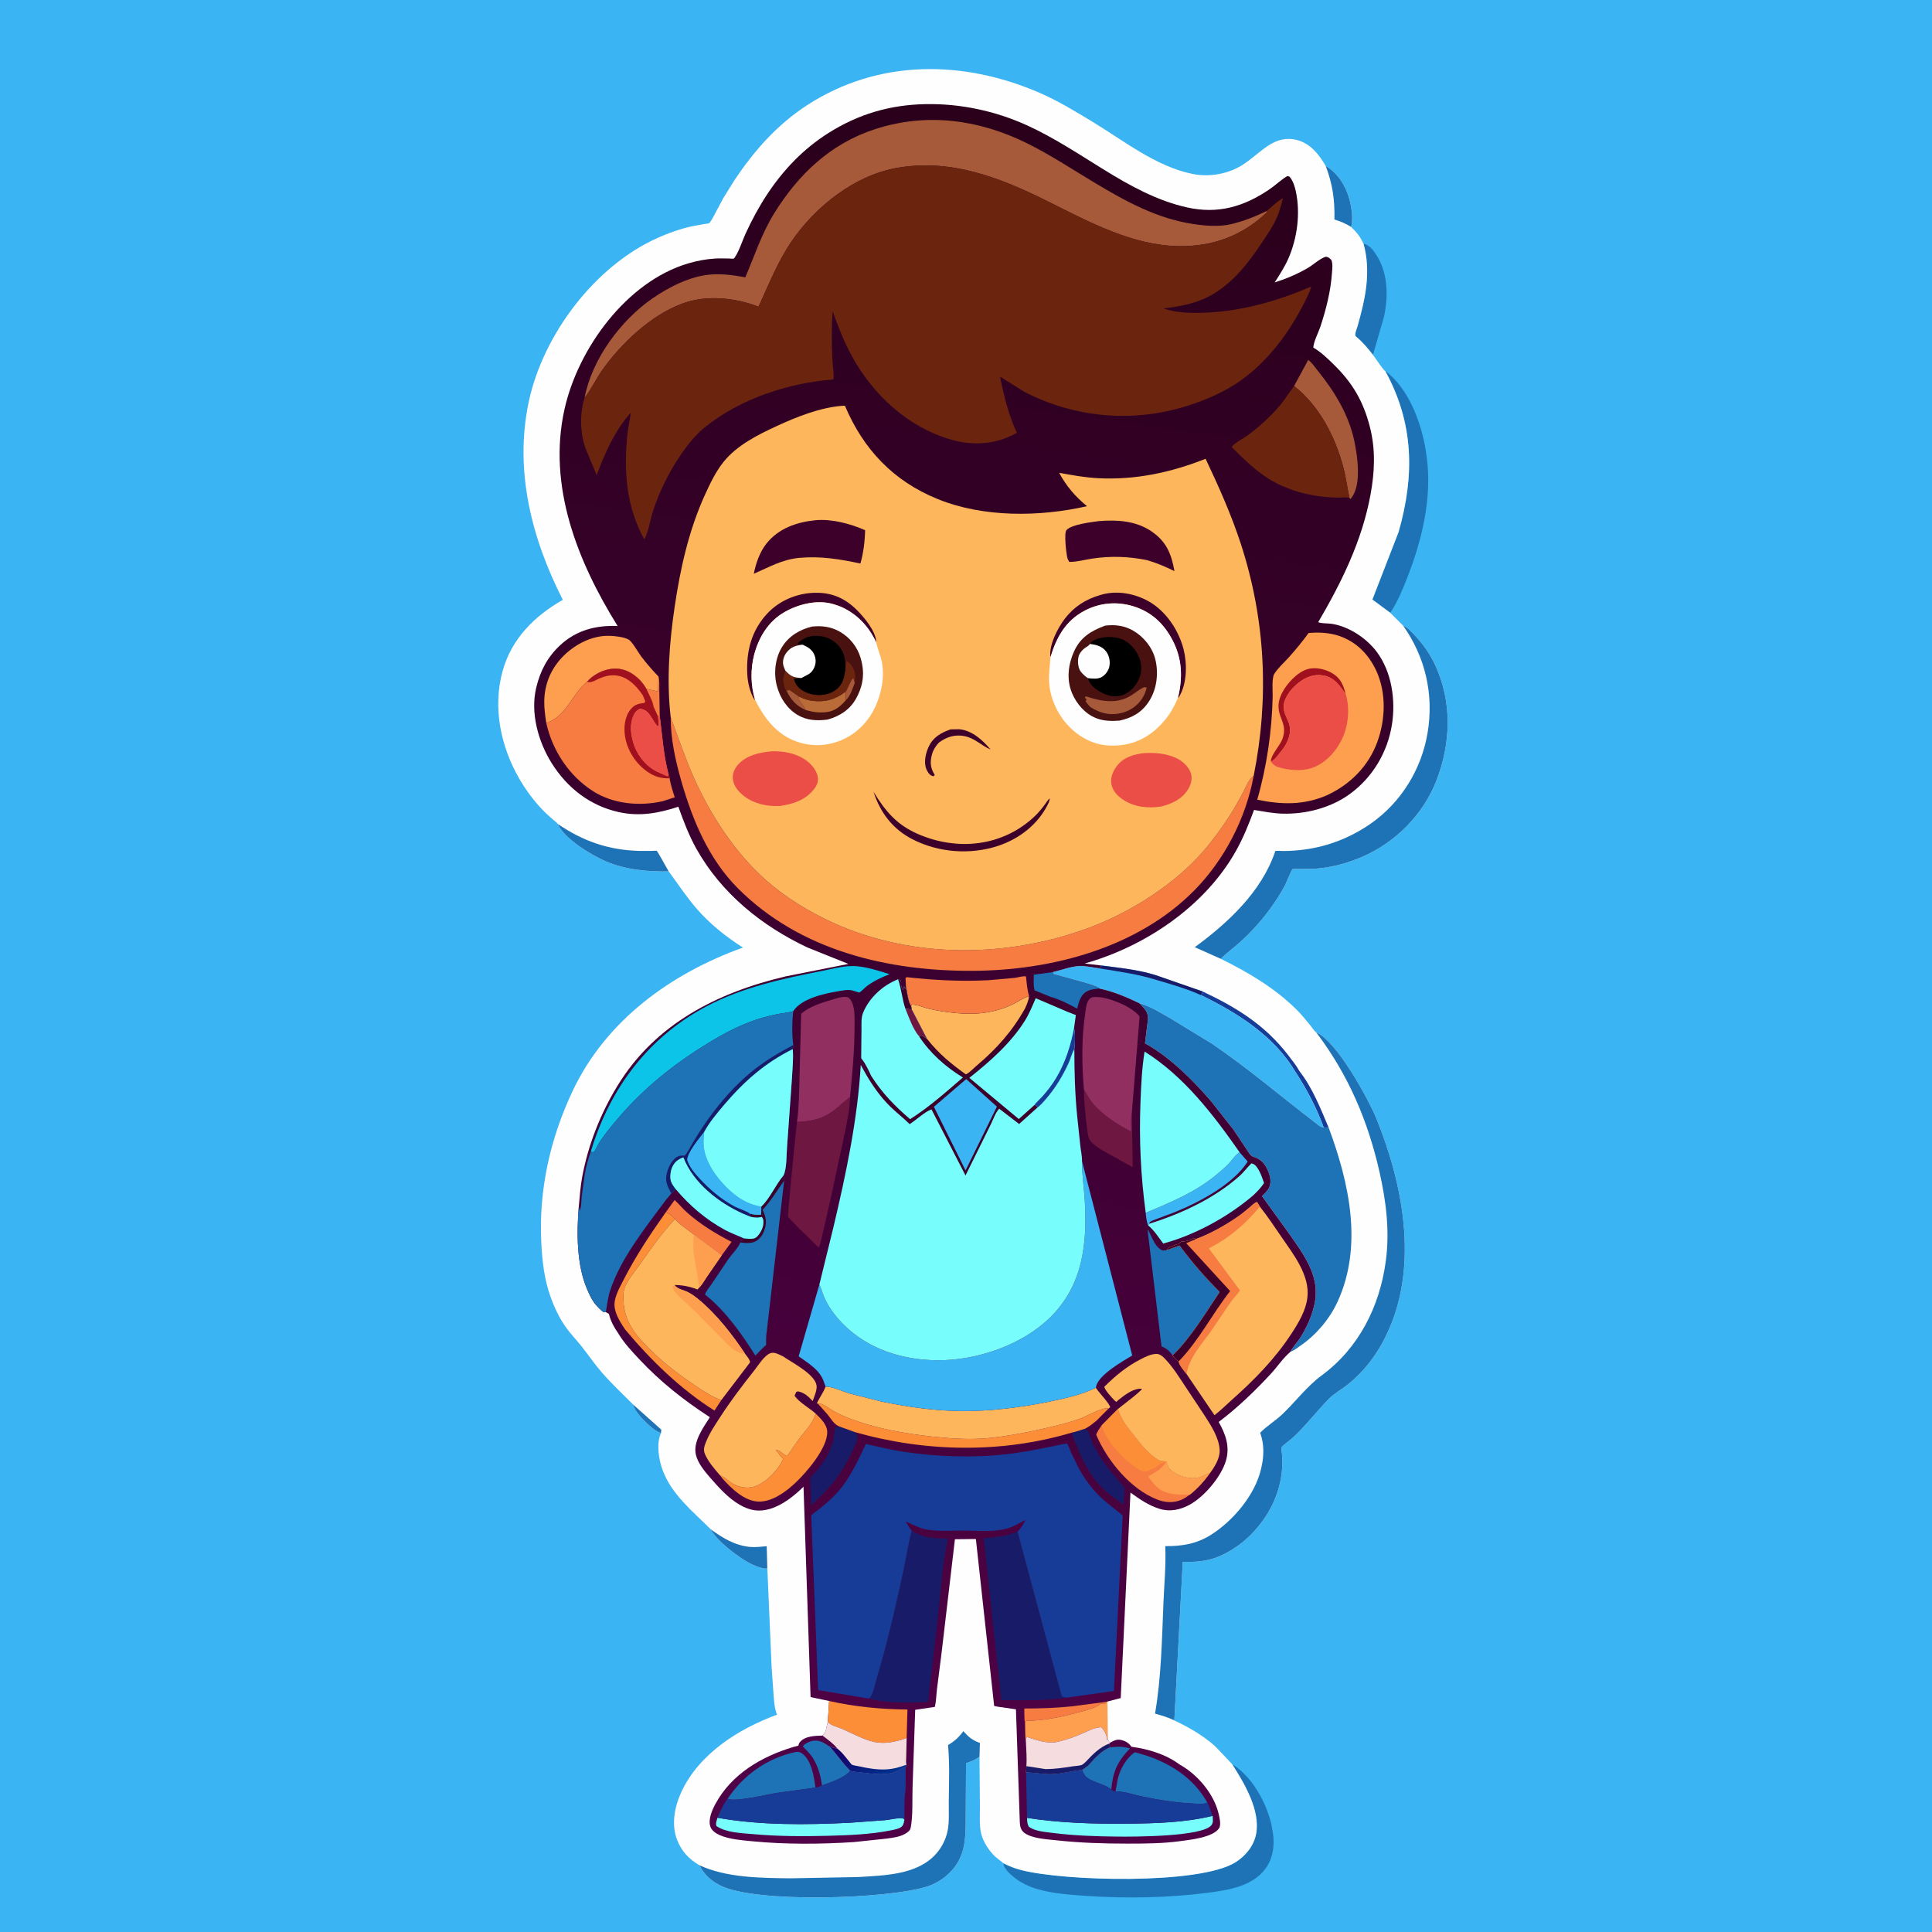 <svg version="1.1" xmlns="http://www.w3.org/2000/svg" style="display: block;" viewBox="0 0 2048 2048" width="1024" height="1024">
<defs>
	<linearGradient id="Gradient1" gradientUnits="userSpaceOnUse" x1="1103.88" y1="124.053" x2="849.346" y2="1958.79">
		<stop class="stop0" offset="0" stop-opacity="1" stop-color="rgb(42,0,27)"/>
		<stop class="stop1" offset="1" stop-opacity="1" stop-color="rgb(81,2,72)"/>
	</linearGradient>
	<linearGradient id="Gradient2" gradientUnits="userSpaceOnUse" x1="910.167" y1="1849.06" x2="928.436" y2="1886.13">
		<stop class="stop0" offset="0" stop-opacity="1" stop-color="rgb(22,1,104)"/>
		<stop class="stop1" offset="1" stop-opacity="1" stop-color="rgb(1,48,141)"/>
	</linearGradient>
</defs>
<path transform="translate(0,0)" fill="rgb(58,180,242)" d="M -0 -0 L 2048 0 L 2048 2048 L -0 2048 L -0 -0 z"/>
<path transform="translate(0,0)" fill="rgb(29,115,181)" d="M 1445.39 258.342 C 1451.6 259.619 1455.49 264.966 1458.81 270 C 1471.35 289.039 1471.74 313.637 1467.19 335.415 L 1455.39 376.157 C 1450.01 369.213 1444.17 362.224 1437.34 356.673 C 1435.37 355.076 1438.19 348.76 1438.94 346.151 C 1447.28 316.926 1453.66 288.33 1445.39 258.342 z"/>
<path transform="translate(0,0)" fill="rgb(29,115,181)" d="M 1468.35 393.175 C 1493.56 411.895 1507.01 448.863 1511.59 479.062 L 1512.32 484.223 C 1518.3 527.647 1507.3 573.077 1491.4 613.239 C 1486.64 625.261 1481.06 638.9 1473.71 649.545 L 1454.78 635.568 L 1482.55 563.998 C 1499.7 504.216 1498.85 448.42 1468.35 393.175 z"/>
<path transform="translate(0,0)" fill="rgb(29,115,181)" d="M 1306.18 1870.15 C 1327.19 1883.19 1341.77 1909.68 1347.57 1933.24 L 1349.34 1943.09 C 1351.39 1956.01 1349.34 1970.18 1341.45 1980.85 C 1327.91 1999.18 1303.26 2003.39 1282.03 2006.19 C 1238.99 2011.86 1193.97 2012.65 1150.66 2009.67 C 1133.5 2008.48 1115.73 2007.23 1099.17 2002.36 C 1090.75 1999.89 1083.15 1996.28 1076.17 1990.98 C 1071.99 1987.8 1064.53 1981.4 1063.85 1976.08 L 1063.85 1975.24 C 1070 1978.39 1075.93 1980.66 1082.63 1982.39 C 1128.25 1994.19 1271.04 1998.06 1309.51 1974.21 C 1320.23 1967.56 1329.03 1956.85 1331.49 1944.27 C 1336.39 1919.2 1319 1890.35 1306.18 1870.15 z"/>
<path transform="translate(0,0)" fill="rgb(254,254,254)" d="M 591.415 873.526 C 590.671 872.167 587.946 870.313 586.705 869.22 C 582.877 865.848 578.981 862.511 575.446 858.828 C 565.888 848.869 557.398 837.494 550.496 825.546 C 530.719 791.31 522.138 750.168 532.731 711.549 C 542.151 677.206 566.387 653.115 596.609 635.83 C 563.464 570.857 545.081 498.702 560.438 426.127 C 575.47 355.09 630.226 282.158 696.944 252.252 C 708.542 247.053 720.56 242.756 732.978 239.984 L 746.603 237.443 C 747.533 237.294 750.689 237.094 751.354 236.703 C 753.087 235.684 754.945 232.06 755.911 230.3 L 766.748 209.945 L 778.935 190.378 C 799.854 159.338 823.915 132.04 855.577 111.486 C 931.346 62.3 1021.87 63.278 1103 98.831 C 1122.03 107.171 1140.39 118.388 1158.17 129.135 C 1191.28 149.159 1225.45 176.543 1264 184.341 C 1282.64 188.11 1303.22 184.313 1319.02 173.569 C 1327.77 167.616 1335.49 160.205 1344.35 154.394 C 1353.62 148.307 1363.49 145.511 1374.5 148.302 C 1389.1 152.001 1398.19 163.687 1405.33 175.962 C 1417.91 183.153 1426.4 196.805 1430.24 210.548 C 1432.55 218.793 1434.82 232.326 1432.16 240.528 C 1436.58 244.832 1440.2 248.458 1443.08 254 L 1445.39 258.342 C 1453.66 288.33 1447.28 316.926 1438.94 346.151 C 1438.19 348.76 1435.37 355.076 1437.34 356.673 C 1444.17 362.224 1450.01 369.213 1455.39 376.157 C 1457.09 378.42 1466.5 392.622 1468.35 393.175 C 1498.85 448.42 1499.7 504.216 1482.55 563.998 L 1454.78 635.568 L 1473.71 649.545 L 1487.41 663.276 C 1491.47 664.814 1494.88 668.435 1497.89 671.508 C 1507.54 681.371 1515.86 692.913 1521.6 705.5 C 1539.48 744.717 1538.04 788.114 1522.5 827.836 C 1508.5 863.623 1479.05 893.217 1443.94 908.301 C 1428.71 914.842 1412.6 919.323 1396.03 920.712 C 1388.89 921.31 1381.61 921.139 1374.45 921.135 C 1374.01 921.135 1370.44 921.051 1370.34 921.127 C 1368.81 922.2 1363.76 935.274 1362.53 937.687 C 1357.77 947.009 1351.82 955.907 1345.64 964.34 C 1336.46 976.853 1326.12 988.217 1314.6 998.613 C 1307.88 1004.67 1300.48 1010.02 1294.04 1016.37 C 1323.09 1030.66 1350.97 1047.12 1374.17 1069.99 C 1379.6 1075.35 1384.36 1081.24 1389.16 1087.15 C 1390.75 1089.13 1393.14 1093.04 1395.16 1094.25 C 1416.92 1103.52 1450.67 1164.86 1459.5 1186.79 C 1486.98 1255.09 1503.09 1338.2 1472.77 1408.22 C 1462.7 1431.48 1448.8 1451.37 1428.99 1467.42 C 1422.65 1472.56 1414.45 1477.03 1408.81 1482.71 C 1395.27 1496.35 1383.98 1511.74 1369.59 1524.76 C 1367.25 1526.89 1357.87 1533.3 1358.2 1535.32 C 1362.53 1562.24 1354.36 1590.48 1338.36 1612.27 C 1331.04 1622.24 1322.07 1631.7 1311.91 1638.77 C 1292.51 1652.27 1277.05 1656.52 1253.78 1655.56 L 1244.84 1823.75 C 1260.23 1830.97 1274.19 1839.06 1287.11 1850.19 C 1289.26 1852.04 1306.17 1870.15 1306.18 1870.15 C 1319 1890.35 1336.39 1919.2 1331.49 1944.27 C 1329.03 1956.85 1320.23 1967.56 1309.51 1974.21 C 1271.04 1998.06 1128.25 1994.19 1082.63 1982.39 C 1075.93 1980.66 1070 1978.39 1063.85 1975.24 L 1054.66 1967.87 C 1048.48 1961.9 1042.21 1952.45 1040.15 1943.96 C 1037.89 1934.69 1038.84 1923.79 1038.75 1914.21 L 1038.3 1862.28 C 1033.65 1865.6 1029.38 1867.27 1024.03 1869.07 L 1023.73 1921.22 C 1023.47 1937.42 1024.69 1955.44 1017.3 1970.26 L 1016.58 1971.76 C 1010.18 1984.53 996.966 1995.14 983.541 1999.56 C 942.495 2013.1 800.314 2017.75 763.404 1998.63 C 757.282 1995.45 751.443 1991.41 747.127 1986 L 746.331 1985.02 C 744.368 1982.57 742.869 1979.96 741.376 1977.21 C 730.139 1970.64 722.411 1962.42 717.688 1950.14 C 711.47 1933.99 715.069 1915.34 722.081 1900 C 740.788 1859.09 782.95 1832.62 823.674 1817.62 C 821.052 1811.24 820.75 1804.84 820.113 1798.06 L 817.912 1766.86 L 813.399 1662.33 L 811.9 1662.75 C 809.933 1663.03 806.53 1661.9 804.691 1661.3 C 794.918 1658.08 787.157 1652.92 779 1646.9 C 770.368 1640.53 758.373 1630.45 753.204 1621.01 L 753.247 1620.93 C 734.33 1602.14 711.642 1583.96 702.252 1558 C 698.281 1547.02 695.559 1530.08 700.658 1519.14 C 698.114 1518.17 695.757 1517.05 693.571 1515.4 C 686.714 1510.24 672.537 1497.15 671.225 1488.95 C 659.987 1477.61 648.148 1466.64 637.7 1454.57 C 630.154 1445.85 623.828 1436.53 616.754 1427.5 C 611.509 1420.8 605.521 1414.79 600.5 1407.88 C 593.208 1397.83 587.824 1386.45 583.64 1374.81 C 576.971 1356.24 574.753 1336.82 573.779 1317.23 C 570.999 1261.31 583.175 1206.98 607.006 1156.5 C 642.363 1081.61 711.199 1031.89 787.543 1004.47 C 769.351 992.807 752.747 979.66 738.499 963.278 C 727.723 950.887 718.62 936.957 708.887 923.742 C 686.435 924.172 662.871 921.932 642 912.973 C 627.234 906.635 597.475 888.725 591.415 873.526 z"/>
<path transform="translate(0,0)" fill="rgb(29,115,181)" d="M 700.658 1519.14 C 698.114 1518.17 695.757 1517.05 693.571 1515.4 C 686.714 1510.24 672.537 1497.15 671.225 1488.95 L 701.023 1515.5 L 700.658 1519.14 z"/>
<path transform="translate(0,0)" fill="rgb(29,115,181)" d="M 753.204 1621.01 C 766.36 1630.47 778.875 1638.32 795.397 1639.83 C 800.991 1640.34 807.153 1639.53 812.755 1639.05 L 813.399 1662.33 L 811.9 1662.75 C 809.933 1663.03 806.53 1661.9 804.691 1661.3 C 794.918 1658.08 787.157 1652.92 779 1646.9 C 770.368 1640.53 758.373 1630.45 753.204 1621.01 z"/>
<path transform="translate(0,0)" fill="rgb(29,115,181)" d="M 1405.33 175.962 C 1417.91 183.153 1426.4 196.805 1430.24 210.548 C 1432.55 218.793 1434.82 232.326 1432.16 240.528 C 1426.48 236.828 1420.95 234.705 1414.55 232.665 C 1415.02 212.004 1412.64 195.293 1405.33 175.962 z"/>
<path transform="translate(0,0)" fill="rgb(23,60,151)" d="M 1274.91 1051.03 C 1310.67 1067.91 1340.57 1086.31 1365.06 1117.91 C 1369.46 1123.6 1374.19 1129.51 1377.71 1135.8 C 1391.38 1153.2 1399.99 1175.48 1408.58 1195.69 L 1403.12 1194.96 C 1395.84 1174.94 1385.24 1154.55 1373.54 1136.79 C 1350.74 1098.14 1312.44 1074.17 1273.25 1054.98 L 1274.91 1051.03 z"/>
<path transform="translate(0,0)" fill="rgb(29,115,181)" d="M 591.415 873.526 C 618.127 891.744 645.023 901.105 677.5 901.995 L 691.28 901.97 C 692.185 901.96 695.425 901.635 696.101 901.906 C 697.084 902.3 707.113 920.993 708.887 923.742 C 686.435 924.172 662.871 921.932 642 912.973 C 627.234 906.635 597.475 888.725 591.415 873.526 z"/>
<path transform="translate(0,0)" fill="rgb(29,115,181)" d="M 741.376 1977.21 C 770.523 1990.64 806.215 1990.68 837.845 1991.1 L 909.49 1989.76 C 937.609 1988.01 972.842 1987.59 992.701 1964.65 C 998.3 1958.18 1002.47 1950.04 1004.32 1941.69 C 1006.52 1931.78 1005.61 1919.71 1005.72 1909.5 C 1005.92 1890.44 1006.75 1870.75 1005.1 1851.76 L 1004.93 1849.89 C 1011.31 1846.03 1015.82 1842.21 1020.28 1836.29 L 1021.16 1835.1 C 1026.1 1840.66 1030.24 1844.36 1037.23 1847 L 1038.74 1847.55 L 1038.3 1862.28 C 1033.65 1865.6 1029.38 1867.27 1024.03 1869.07 L 1023.73 1921.22 C 1023.47 1937.42 1024.69 1955.44 1017.3 1970.26 L 1016.58 1971.76 C 1010.18 1984.53 996.966 1995.14 983.541 1999.56 C 942.495 2013.1 800.314 2017.75 763.404 1998.63 C 757.282 1995.45 751.443 1991.41 747.127 1986 L 746.331 1985.02 C 744.368 1982.57 742.869 1979.96 741.376 1977.21 z"/>
<path transform="translate(0,0)" fill="rgb(58,180,242)" d="M 1167.93 1023.51 C 1188.02 1026.15 1211.09 1028.36 1230.12 1035.45 L 1274.91 1051.03 L 1273.25 1054.98 C 1312.44 1074.17 1350.74 1098.14 1373.54 1136.79 C 1385.24 1154.55 1395.84 1174.94 1403.12 1194.96 C 1400.41 1195.67 1395.95 1191.37 1393.6 1189.57 C 1357.44 1161.92 1322.58 1132.12 1284.94 1106.5 L 1242.26 1080.44 C 1231.82 1074.44 1219.51 1066.63 1207.89 1063.5 C 1193.68 1056.75 1180.94 1051.27 1165.45 1047.85 C 1161.79 1045.1 1155.73 1043.67 1151.36 1042.26 L 1116.5 1032.6 L 1115.97 1030.5 C 1124.89 1028.37 1136.13 1024.12 1145.15 1024.02 C 1151.62 1023.95 1158.79 1025.57 1165.22 1026.46 L 1167.93 1023.51 z"/>
<path transform="translate(0,0)" fill="rgb(24,28,104)" d="M 1167.93 1023.51 C 1188.02 1026.15 1211.09 1028.36 1230.12 1035.45 L 1274.91 1051.03 L 1273.25 1054.98 C 1258.27 1048.16 1241.9 1043.48 1226.13 1038.85 C 1206.44 1032.6 1185.53 1029.86 1165.22 1026.46 L 1167.93 1023.51 z"/>
<path transform="translate(0,0)" fill="rgb(29,115,181)" d="M 1487.41 663.276 C 1491.47 664.814 1494.88 668.435 1497.89 671.508 C 1507.54 681.371 1515.86 692.913 1521.6 705.5 C 1539.48 744.717 1538.04 788.114 1522.5 827.836 C 1508.5 863.623 1479.05 893.217 1443.94 908.301 C 1428.71 914.842 1412.6 919.323 1396.03 920.712 C 1388.89 921.31 1381.61 921.139 1374.45 921.135 C 1374.01 921.135 1370.44 921.051 1370.34 921.127 C 1368.81 922.2 1363.76 935.274 1362.53 937.687 C 1357.77 947.009 1351.82 955.907 1345.64 964.34 C 1336.46 976.853 1326.12 988.217 1314.6 998.613 C 1307.88 1004.67 1300.48 1010.02 1294.04 1016.37 L 1266.5 1004.06 C 1301.51 978.472 1337.08 945.437 1351.54 903.177 C 1351.66 902.829 1351.58 902.321 1351.89 902.131 C 1352.59 901.705 1359.39 902.115 1360.79 902.106 C 1368.34 902.054 1375.61 901.508 1383.09 900.504 C 1408.39 897.11 1432.45 887.503 1453.32 872.883 C 1485.29 850.497 1506.86 815.379 1513.29 776.932 C 1520.08 736.366 1511.1 696.809 1487.41 663.276 z"/>
<path transform="translate(0,0)" fill="rgb(29,115,181)" d="M 1395.16 1094.25 C 1416.92 1103.52 1450.67 1164.86 1459.5 1186.79 C 1486.98 1255.09 1503.09 1338.2 1472.77 1408.22 C 1462.7 1431.48 1448.8 1451.37 1428.99 1467.42 C 1422.65 1472.56 1414.45 1477.03 1408.81 1482.71 C 1395.27 1496.35 1383.98 1511.74 1369.59 1524.76 C 1367.25 1526.89 1357.87 1533.3 1358.2 1535.32 C 1362.53 1562.24 1354.36 1590.48 1338.36 1612.27 C 1331.04 1622.24 1322.07 1631.7 1311.91 1638.77 C 1292.51 1652.27 1277.05 1656.52 1253.78 1655.56 L 1244.84 1823.75 C 1238.44 1820.46 1231.29 1818.46 1224.39 1816.52 C 1231.06 1777.94 1231.7 1737.08 1233.35 1698 C 1234.15 1678.91 1236.04 1659.46 1235.26 1640.37 L 1235.2 1638.95 C 1252.81 1639.17 1268.55 1636.55 1283.63 1627.02 C 1307.21 1612.14 1330.66 1584.48 1336.85 1556.75 L 1337.23 1555 C 1339.88 1543.5 1340.13 1531.23 1336.23 1519.98 L 1335.8 1518.79 C 1342.71 1511.7 1351.96 1506.15 1359.31 1499.17 C 1373.46 1485.74 1385.35 1469.57 1401 1458.04 C 1440.35 1429.03 1462.29 1385.34 1468.9 1337.62 C 1473.33 1305.57 1469.48 1274.11 1462.42 1242.71 C 1450.14 1188.09 1429.07 1138.94 1395.16 1094.25 z"/>
<path transform="translate(0,0)" fill="rgb(29,115,181)" d="M 1207.89 1063.5 C 1219.51 1066.63 1231.82 1074.44 1242.26 1080.44 L 1284.94 1106.5 C 1322.58 1132.12 1357.44 1161.92 1393.6 1189.57 C 1395.95 1191.37 1400.41 1195.67 1403.12 1194.96 L 1408.58 1195.69 C 1430.2 1253.89 1445.01 1320.65 1417.95 1379.72 C 1409.7 1397.71 1395.74 1414.5 1379.49 1425.78 C 1376.23 1428.04 1372.84 1430.87 1369.2 1432.43 L 1368.07 1432.83 C 1370.25 1428.07 1374.41 1423.9 1377.37 1419.51 C 1385.27 1407.77 1392.12 1392.1 1394.21 1378.08 C 1398.26 1350.81 1381.04 1328.58 1366.35 1307.47 L 1337.79 1267.97 C 1340.45 1265.44 1344.15 1261.83 1345.55 1258.41 C 1348.19 1251.98 1346.08 1244.91 1343.14 1238.89 C 1339.93 1232.32 1335.75 1228.37 1328.76 1226.28 C 1325.38 1225.27 1323.46 1221.36 1321.58 1218.51 L 1307.86 1197.92 L 1284.06 1167.64 C 1264.49 1144.94 1240.94 1121.24 1214.72 1106.49 L 1213.75 1105.95 L 1216.95 1080.06 C 1217.16 1072.53 1212.75 1068.68 1207.89 1063.5 z"/>
<path transform="translate(0,0)" fill="url(#Gradient1)" d="M 613.573 1278.77 C 614.594 1268.46 615.208 1258.22 617.079 1248 C 623.349 1213.75 636.546 1180.39 654.684 1150.75 C 694.864 1085.09 760.553 1052.02 833.258 1034.9 L 899.35 1021.8 L 856.098 1004.45 C 807.55 981.606 764.851 947.155 738.275 899.868 C 730.319 885.711 724.556 870.409 719.074 855.163 C 698.074 862.082 678.016 865.744 656 860.88 C 625.559 854.155 601.416 835.376 584.889 809.115 C 570.554 786.336 562.004 755.613 568.427 728.898 C 572.73 711 580.381 696.364 594.055 683.715 C 611.073 667.973 632.03 662.628 654.716 663.612 C 612.264 595.416 580.297 515.353 598.358 433.96 C 612.628 369.652 664.076 298.482 729.714 279.152 C 738.719 276.501 748.393 274.659 757.75 274.092 C 762.861 273.782 768.059 273.981 773.178 274.05 C 774.144 274.063 777.05 274.445 777.742 274.12 C 778.263 273.874 778.6 273.336 778.923 272.859 C 783.638 265.897 786.809 255.368 790.386 247.566 C 796.952 233.245 804.552 219.157 813.23 205.998 C 830.328 180.072 851.728 157.732 878.016 141.107 C 909.996 120.882 943.355 111.119 981.123 110.381 C 1017.77 109.665 1054.85 117.551 1088.25 132.665 C 1116.86 145.61 1143.35 163.3 1170.02 179.767 C 1197.56 196.78 1226.57 212.845 1258.49 219.908 C 1290.93 227.084 1318.19 219.274 1345.26 200.979 C 1351.66 196.648 1357.27 191.233 1363.79 187.103 C 1364.93 186.377 1365.59 186.9 1366.86 187.178 C 1370.64 191.619 1372.43 197.244 1373.64 202.889 C 1378.63 226.166 1375.2 252.504 1365.62 274.275 C 1361.75 283.073 1356.34 291.304 1351.23 299.419 C 1363.35 295.572 1375.2 290.547 1386.2 284.164 C 1392.21 280.68 1399.05 274.025 1405.5 272.098 C 1408.52 272.711 1409.32 273.549 1411.36 275.686 C 1412.98 280.148 1412.25 284.749 1411.93 289.386 C 1410.62 308.636 1405.69 328.091 1399.63 346.36 C 1397.54 352.642 1392.44 362.13 1392.18 368.476 L 1393.24 369.095 C 1400.7 373.618 1407.33 380.045 1413.56 386.136 C 1433.8 405.935 1445.08 425.171 1452.13 452.542 C 1458.31 476.564 1457.24 500.128 1452.81 524.295 C 1443.89 573.009 1422.21 617.186 1397.33 659.565 C 1401.06 661.036 1406.9 660.628 1410.99 661.18 C 1429.42 663.667 1448.74 676.534 1459.66 691.321 C 1475.4 712.625 1479.53 742.221 1475.55 767.816 C 1470.95 797.433 1455.01 824.169 1430.68 841.824 C 1410.47 856.486 1383.68 863.321 1358.89 862.482 C 1348.99 862.147 1339.1 860.184 1329.33 858.577 C 1323.78 873.577 1318.1 887.82 1310.27 901.825 C 1277.37 960.666 1214.01 1003.28 1149.82 1021.36 L 1167.93 1023.51 L 1165.22 1026.46 C 1158.79 1025.57 1151.62 1023.95 1145.15 1024.02 C 1136.13 1024.12 1124.89 1028.37 1115.97 1030.5 L 1116.5 1032.6 L 1151.36 1042.26 C 1155.73 1043.67 1161.79 1045.1 1165.45 1047.85 C 1180.94 1051.27 1193.68 1056.75 1207.89 1063.5 C 1212.75 1068.68 1217.16 1072.53 1216.95 1080.06 L 1213.75 1105.95 L 1214.72 1106.49 C 1240.94 1121.24 1264.49 1144.94 1284.06 1167.64 L 1307.86 1197.92 L 1321.58 1218.51 C 1323.46 1221.36 1325.38 1225.27 1328.76 1226.28 C 1335.75 1228.37 1339.93 1232.32 1343.14 1238.89 C 1346.08 1244.91 1348.19 1251.98 1345.55 1258.41 C 1344.15 1261.83 1340.45 1265.44 1337.79 1267.97 L 1366.35 1307.47 C 1381.04 1328.58 1398.26 1350.81 1394.21 1378.08 C 1392.12 1392.1 1385.27 1407.77 1377.37 1419.51 C 1374.41 1423.9 1370.25 1428.07 1368.07 1432.83 C 1360.1 1439.47 1354.17 1448.7 1347.12 1456.32 C 1330.32 1474.48 1311.66 1492.46 1291.86 1507.34 C 1299.21 1520.29 1303.93 1533.4 1299.59 1548.25 C 1294.6 1565.34 1276.58 1586.65 1261 1595.12 C 1251.29 1600.4 1240.32 1602.81 1229.57 1599.55 C 1217.87 1596 1208.13 1589.28 1198.34 1582.2 L 1188.02 1800.03 L 1173.92 1803.7 L 1174.06 1843.26 C 1174.86 1844.91 1175.45 1845.97 1176.63 1847.39 C 1181.29 1844.83 1184.3 1843.18 1189.6 1844.73 C 1194.01 1846.02 1196.78 1848.05 1199.5 1851.68 C 1216.94 1853.93 1236.04 1859.64 1250.27 1870.37 L 1252.84 1871.86 C 1270.55 1882.49 1286.72 1901.91 1291.68 1922.2 C 1292.65 1926.16 1294.65 1934.32 1292.3 1937.95 C 1285.93 1947.81 1261.55 1950.26 1250.56 1951.75 C 1232.36 1954.23 1213.34 1954.31 1195 1954.32 C 1169.89 1954.33 1145.07 1953.55 1120.09 1950.82 C 1110.38 1949.75 1093.49 1948.99 1085.67 1942.73 C 1082.11 1939.88 1081.31 1936.35 1081.05 1932 L 1076.94 1811.95 L 1057.5 1809.15 L 1053.85 1808.41 L 1034.47 1631.41 L 1012.26 1631.67 L 997.99 1753.12 L 993.276 1790.21 C 992.486 1796.57 992.457 1803.14 990.998 1809.37 L 970.147 1812.48 L 967.368 1894.19 C 966.89 1907.78 967.865 1923.13 965.557 1936.5 C 965.292 1938.04 964.777 1939.74 963.642 1940.84 C 957.295 1946.96 947.914 1947.85 939.562 1949.03 L 905.135 1952.68 C 869.59 1954.97 832.882 1955.27 797.425 1951.81 C 786.432 1950.74 773.005 1949.75 762.88 1945.29 C 759.048 1943.61 754.482 1940.59 753.063 1936.42 C 750.473 1928.82 754.7 1919.08 758.309 1912.37 C 775.419 1880.52 807.289 1862.05 840.81 1851.92 L 846.297 1850.5 C 846.602 1849.39 846.881 1848.02 847.604 1847.09 C 853.022 1840.14 864.132 1839.98 871.916 1839.83 C 876.262 1835.98 875.731 1831.28 877.205 1826.07 L 877.469 1825.22 L 878.919 1803.12 L 859.242 1798.99 L 851.753 1575.96 C 842.129 1585.54 829.42 1595.63 816.192 1599.5 C 804.415 1602.95 794.882 1601.27 784.312 1595.24 C 772.297 1588.39 762.213 1577.16 753.204 1566.84 C 747.104 1559.86 739.812 1551.24 737.657 1542.01 C 734.448 1528.28 745.551 1513.21 752.468 1502.32 C 724.72 1484.23 700.113 1464.87 677.427 1440.61 C 669.721 1432.36 661.762 1423.9 655.877 1414.23 L 655.238 1413.15 C 651.22 1407.59 647.372 1400.43 645.713 1393.75 L 645.5 1392.81 L 642.18 1390.87 L 639.988 1391.09 C 636.659 1388.81 633.877 1385.76 631.267 1382.7 C 627.488 1378.26 624.832 1372.31 622.5 1366.97 C 611.172 1341.04 611.203 1306.64 613.573 1278.77 z"/>
<path transform="translate(0,0)" fill="rgb(246,124,66)" d="M 697.968 717.11 C 699.312 721.593 698.846 726.624 698.896 731.292 L 699.297 758.299 L 697.419 759.359 L 692.546 748.812 C 692.588 744.596 686.869 734.455 685.113 730.178 L 697.509 733.004 L 697.968 717.11 z"/>
<path transform="translate(0,0)" fill="rgb(246,124,66)" d="M 1086.59 1825.71 C 1085.62 1824.21 1085.9 1813.41 1085.8 1811.08 C 1103.04 1811.11 1119.85 1810.54 1137 1808.72 L 1172.82 1804.02 L 1171.96 1805.73 C 1169.6 1805.77 1168.18 1805.38 1166.19 1806.74 C 1159.88 1811.02 1152.04 1812.67 1144.8 1814.67 C 1126.73 1819.66 1106.8 1824.13 1088 1824.11 L 1086.59 1825.71 z"/>
<path transform="translate(0,0)" fill="rgb(246,124,66)" d="M 715.085 1272.12 C 719.609 1276.09 723.29 1280.82 727.781 1284.84 C 742.26 1297.8 758.286 1307.55 775.481 1316.46 L 764.995 1330.71 L 735.632 1308.85 C 729.191 1303.45 720.871 1298.57 715.386 1292.34 C 712.843 1288.41 709.797 1287.05 705.773 1285.03 L 715.085 1272.12 z"/>
<path transform="translate(0,0)" fill="rgb(29,115,181)" d="M 1176.6 1852.4 C 1183.91 1851.21 1190.57 1851.3 1197.74 1853.45 C 1184.32 1867.65 1179.95 1877.61 1177.94 1896.89 C 1173.51 1892.94 1163.42 1890.18 1157.87 1887.54 C 1151.51 1884.52 1149.49 1882.9 1147.12 1876.22 C 1149.56 1874.86 1151.73 1873.02 1153.95 1871.33 C 1160.31 1864.19 1167.54 1855.89 1176.6 1852.4 z"/>
<path transform="translate(0,0)" fill="rgb(29,115,181)" d="M 857.088 1857.73 C 855.259 1855.3 852.793 1853.58 851.02 1851 C 853.125 1848.37 857.538 1846.23 860.873 1845.49 C 868.34 1843.83 873.653 1847.52 879.466 1851.46 C 887.067 1859.54 893.281 1869.36 901.096 1876.98 C 897.113 1883.93 878.771 1890.11 871.235 1892.62 C 870.038 1881.12 865.428 1866.22 857.088 1857.73 z"/>
<path transform="translate(0,0)" fill="rgb(29,115,181)" d="M 1112.69 1056.42 L 1112.66 1056.27 L 1096.8 1049.86 C 1095.19 1045.05 1095.95 1038.32 1095.9 1033.23 L 1115.97 1030.5 L 1116.5 1032.6 L 1151.36 1042.26 C 1155.73 1043.67 1161.79 1045.1 1165.45 1047.85 C 1158.26 1048.65 1151.63 1049.04 1147.03 1055.5 C 1144.24 1059.42 1143.03 1064.63 1141.78 1069.23 C 1132.66 1064.11 1122.81 1059.19 1112.69 1056.42 z"/>
<path transform="translate(0,0)" fill="rgb(24,28,104)" d="M 1136.34 1518.57 C 1141.09 1517.63 1145.8 1515.87 1150.42 1514.41 C 1155.27 1518.7 1154.93 1521.89 1157.33 1527.71 C 1159.13 1532.1 1161.64 1536.59 1164.04 1540.7 C 1171.82 1553.99 1181.99 1565.48 1192.08 1577.05 L 1191.08 1594.94 C 1185.25 1590.51 1178.84 1586.5 1173.29 1581.77 C 1158.96 1569.54 1149.61 1553.15 1142.7 1535.84 C 1140.43 1530.15 1137.45 1524.63 1136.34 1518.57 z"/>
<path transform="translate(0,0)" fill="rgb(58,180,242)" d="M 1314.06 1221.49 L 1322.59 1231.3 C 1307.2 1255.56 1271 1274.57 1245 1285.06 L 1224.76 1292.67 C 1223.55 1293.18 1219.97 1294.4 1219.1 1295.33 C 1218.6 1295.85 1218.5 1296.64 1218.19 1297.3 L 1216.99 1298.88 C 1215.28 1294.53 1214.98 1290.23 1214.51 1285.63 C 1240.55 1274.68 1267.12 1263.89 1289 1245.6 C 1293.58 1241.77 1298.39 1237.86 1302.5 1233.53 C 1306.51 1229.29 1308.98 1224.63 1314.06 1221.49 z"/>
<path transform="translate(0,0)" fill="rgb(24,28,104)" d="M 906.369 1518.13 C 907.995 1520.84 908.749 1522.25 908.974 1525.5 C 903.386 1540.54 893.874 1557.93 883.957 1570.52 C 876.83 1579.56 868.002 1587.69 859.964 1595.94 L 859.255 1574.77 C 859.204 1572.65 858.595 1568.75 859.069 1566.89 C 859.374 1565.69 863.209 1561.98 864.152 1560.84 C 868.82 1555.22 873.55 1549.36 876.996 1542.89 C 879.98 1537.29 882.415 1531.13 883.674 1524.9 C 884.448 1521.06 884.286 1516.67 886 1513.14 L 890.122 1512.26 L 906.369 1518.13 z"/>
<path transform="translate(0,0)" fill="rgb(109,23,65)" d="M 1149 1154.82 C 1152.21 1159.9 1154.92 1165.51 1158.82 1170.1 C 1168.9 1181.95 1185.23 1192.6 1199.1 1199.45 C 1199.18 1192.87 1198.59 1185.35 1199.84 1178.94 L 1200.72 1237.31 L 1168 1219.08 C 1164.02 1216.61 1160.51 1214.2 1157.17 1210.92 C 1153.04 1206.87 1152.88 1200.35 1152.18 1194.8 C 1150.48 1181.47 1149.06 1168.28 1149 1154.82 z"/>
<path transform="translate(0,0)" fill="rgb(253,159,78)" d="M 1172.82 1804.02 L 1173.92 1803.7 L 1174.06 1843.26 L 1173.46 1845 L 1173.38 1843.12 C 1173.06 1838.37 1170.61 1834.39 1167.5 1830.96 C 1160.66 1830.87 1153.25 1835.04 1147.03 1837.7 C 1138.99 1841.13 1131.03 1844.1 1122.5 1846.05 L 1121.07 1846.4 C 1110.3 1848.82 1098.65 1844.53 1088.5 1841.26 C 1087.23 1843.61 1087.46 1844.76 1087.55 1847.32 C 1086.52 1840.43 1086.87 1832.71 1086.59 1825.71 L 1088 1824.11 C 1106.8 1824.13 1126.73 1819.66 1144.8 1814.67 C 1152.04 1812.67 1159.88 1811.02 1166.19 1806.74 C 1168.18 1805.38 1169.6 1805.77 1171.96 1805.73 L 1172.82 1804.02 z"/>
<path transform="translate(0,0)" fill="rgb(251,142,54)" d="M 705.773 1285.03 C 709.797 1287.05 712.843 1288.41 715.386 1292.34 C 700.989 1307.59 689.46 1324.54 677.358 1341.56 C 672.268 1348.71 665.01 1357.09 662.025 1365.31 C 660.586 1369.27 660.773 1374.11 660.886 1378.3 C 661.571 1403.68 677.301 1419.54 694.62 1435.82 C 707.344 1447.78 721.767 1458.58 736.235 1468.34 C 745.208 1474.4 754.307 1480.65 764.605 1484.18 L 757.362 1495.28 C 721.285 1472.52 689.715 1441.71 662.54 1409.16 C 658.036 1402.17 653.11 1394.9 651.677 1386.58 C 649.956 1376.58 656.2 1366.26 660.56 1357.61 C 673.482 1331.98 689.288 1308.44 705.773 1285.03 z"/>
<path transform="translate(0,0)" fill="rgb(120,253,253)" d="M 760.572 1926.89 C 805.616 1935.01 854.894 1934.46 900.517 1932.21 L 938.607 1929.42 C 943.103 1928.96 952.817 1926.66 956.857 1927.51 C 957.588 1927.67 958.088 1928.36 958.704 1928.78 C 958.296 1931.2 958.068 1933.4 956.632 1935.47 C 954.548 1938.48 947.574 1939.62 944.09 1940.31 C 922.684 1944.57 899.854 1945.43 878.069 1946.01 C 851.634 1946.7 824.749 1946.64 798.401 1944.26 C 785.944 1943.13 770.119 1942.84 759.5 1935.75 C 758.295 1932.92 759.785 1929.71 760.572 1926.89 z"/>
<path transform="translate(0,0)" fill="rgb(120,253,253)" d="M 1285.44 1924.89 C 1285.62 1928.54 1286.5 1931.91 1283.96 1934.96 C 1273.86 1947.09 1201.46 1947.03 1184.8 1946.87 C 1161.5 1946.65 1138.11 1945.84 1114.98 1942.86 C 1107.09 1941.85 1097.05 1941.2 1090.5 1936.34 C 1088.85 1933.16 1088.82 1930.55 1088.71 1927.02 C 1123.73 1932.48 1159.61 1933.5 1194.99 1933.16 C 1225.21 1932.87 1255.97 1932.06 1285.44 1924.89 z"/>
<path transform="translate(0,0)" fill="rgb(251,142,54)" d="M 878.919 1803.12 C 906.081 1809.3 934.07 1811.91 961.903 1812.18 L 961.086 1842.37 C 951.793 1845.76 941.293 1848.27 931.342 1847.25 C 917.996 1845.88 904.781 1837.85 892.581 1832.66 C 887.974 1830.69 880.476 1829.1 877.469 1825.22 L 878.919 1803.12 z"/>
<path transform="translate(0,0)" fill="rgb(29,115,181)" d="M 771.263 1906.84 C 787.825 1881.79 813.013 1863.9 842.42 1857.4 C 845.267 1856.77 847.642 1856.89 850.072 1858.61 C 860.297 1865.85 862.873 1883.44 864.434 1894.93 L 822.929 1900.61 C 812.552 1902.29 779.602 1910.4 771.263 1906.84 z"/>
<path transform="translate(0,0)" fill="rgb(245,220,223)" d="M 871.916 1839.83 C 876.262 1835.98 875.731 1831.28 877.205 1826.07 L 877.469 1825.22 C 880.476 1829.1 887.974 1830.69 892.581 1832.66 C 904.781 1837.85 917.996 1845.88 931.342 1847.25 C 941.293 1848.27 951.793 1845.76 961.086 1842.37 L 960.626 1862.61 C 960.585 1864.73 960.132 1868.79 960.949 1870.62 L 960.139 1873 L 959.247 1873.26 C 954.679 1874.64 951.578 1877.79 947 1879.13 C 936.074 1882.32 923.141 1880.18 911.979 1878.82 C 908.496 1878.4 904.251 1878.44 901.096 1876.98 C 893.281 1869.36 887.067 1859.54 879.466 1851.46 C 881.55 1851.55 881.036 1851.6 883 1852.49 L 887.913 1853.84 C 883.746 1848.52 877.333 1843.88 871.916 1839.83 z"/>
<path transform="translate(0,0)" fill="url(#Gradient2)" d="M 879.466 1851.46 C 881.55 1851.55 881.036 1851.6 883 1852.49 L 887.913 1853.84 L 889.47 1855.16 C 893.363 1858.53 896.681 1863.06 899.999 1867.01 C 900.608 1867.74 902.312 1870.22 903.003 1870.6 C 904.606 1871.49 908.607 1871.93 910.518 1872.35 C 919.841 1874.44 929.366 1876.09 938.968 1875.65 C 946.561 1875.3 953.889 1873.36 960.949 1870.62 L 960.139 1873 L 959.247 1873.26 C 954.679 1874.64 951.578 1877.79 947 1879.13 C 936.074 1882.32 923.141 1880.18 911.979 1878.82 C 908.496 1878.4 904.251 1878.44 901.096 1876.98 C 893.281 1869.36 887.067 1859.54 879.466 1851.46 z"/>
<path transform="translate(0,0)" fill="rgb(251,142,54)" d="M 864.751 1498.57 C 869.943 1503.74 876.649 1509.89 876.88 1517.76 C 877.382 1534.77 855.032 1560.61 843.5 1571.54 C 833.443 1581.07 818.927 1591.93 804.5 1591.75 C 789.338 1591.57 775.175 1577.8 765.777 1567.17 L 763.335 1564.01 C 769.371 1565.92 772.763 1571.07 778.446 1573.68 C 785.966 1577.14 793.81 1578.17 801.624 1575.11 C 812.932 1570.69 825.365 1557.78 830.241 1546.5 L 826.568 1542.5 C 825.591 1541.09 825.241 1540.14 823.944 1538.88 L 822.51 1537.5 C 825.393 1535.69 830.477 1542.57 834.5 1543.4 L 846.555 1525.91 C 853.37 1516.81 861.175 1509.73 864.751 1498.57 z"/>
<path transform="translate(0,0)" fill="rgb(245,220,223)" d="M 1087.55 1847.32 C 1087.46 1844.76 1087.23 1843.61 1088.5 1841.26 C 1098.65 1844.53 1110.3 1848.82 1121.07 1846.4 L 1122.5 1846.05 C 1131.03 1844.1 1138.99 1841.13 1147.03 1837.7 C 1153.25 1835.04 1160.66 1830.87 1167.5 1830.96 C 1170.61 1834.39 1173.06 1838.37 1173.38 1843.12 L 1173.46 1845 L 1174.06 1843.26 C 1174.86 1844.91 1175.45 1845.97 1176.63 1847.39 L 1176.11 1848.15 L 1176.6 1852.4 C 1167.54 1855.89 1160.31 1864.19 1153.95 1871.33 C 1151.73 1873.02 1149.56 1874.86 1147.12 1876.22 L 1138.02 1877.49 C 1129.42 1879.14 1119.77 1881.06 1111 1880.76 C 1103.2 1880.49 1095.51 1878.99 1087.68 1878.95 L 1088.03 1872.19 C 1088.64 1864.01 1087.86 1855.53 1087.55 1847.32 z"/>
<path transform="translate(0,0)" fill="rgb(24,28,104)" d="M 1150.88 1867.65 C 1158.37 1859.69 1165.61 1852.06 1176.11 1848.15 L 1176.6 1852.4 C 1167.54 1855.89 1160.31 1864.19 1153.95 1871.33 C 1151.73 1873.02 1149.56 1874.86 1147.12 1876.22 L 1138.02 1877.49 C 1129.42 1879.14 1119.77 1881.06 1111 1880.76 C 1103.2 1880.49 1095.51 1878.99 1087.68 1878.95 L 1088.03 1872.19 L 1108.39 1875.32 C 1118.2 1875.26 1127.28 1873.95 1136.94 1872.4 C 1139.67 1871.96 1144.56 1871.85 1147 1870.76 C 1148.19 1870.23 1149.8 1868.51 1150.88 1867.65 z"/>
<path transform="translate(0,0)" fill="rgb(167,90,58)" d="M 1371.78 409.181 L 1386.74 381.578 C 1390.56 384.076 1394.02 389.444 1396.91 393 C 1414.48 414.653 1429.69 439.557 1435.56 467.152 C 1438.99 483.28 1443.14 512.031 1433.62 526.249 L 1431.77 528.889 C 1430.6 528.033 1430.87 528.486 1430.55 527.853 C 1428.1 517.138 1426.82 506.169 1424 495.5 C 1415.36 462.788 1398.71 430.451 1371.78 409.181 z"/>
<path transform="translate(0,0)" fill="rgb(29,115,181)" d="M 1202.96 1857.5 C 1233.02 1864.94 1261.43 1880.44 1278 1907.67 L 1279.81 1910.97 C 1276.04 1912.78 1269 1912.01 1264.89 1911.82 C 1246.52 1910.96 1228.3 1908.02 1210.32 1904.28 C 1201.37 1902.42 1191.56 1898.82 1182.51 1898.89 L 1184.93 1885.5 C 1187.29 1875.41 1194.12 1863.28 1202.96 1857.5 z"/>
<path transform="translate(0,0)" fill="rgb(120,253,253)" d="M 1218.19 1297.3 C 1252.23 1286.52 1286.59 1270.81 1313.6 1246.92 C 1318.3 1242.76 1322.03 1237.67 1326.5 1233.25 C 1330.01 1233.99 1331.36 1235.73 1333.35 1238.76 C 1336.4 1243.37 1338.1 1248.9 1339.95 1254.08 C 1333.47 1263.73 1324.65 1270.65 1315.41 1277.5 C 1291.32 1295.35 1262.06 1310.38 1233.07 1318.2 C 1228 1311.48 1223.53 1304.26 1216.99 1298.88 L 1218.19 1297.3 z"/>
<path transform="translate(0,0)" fill="rgb(251,142,54)" d="M 866.858 1487.75 L 868.414 1487.78 C 873.153 1488.1 878.927 1493.11 883.076 1495.51 C 888.436 1498.61 894.394 1501.23 900.164 1503.46 C 927.867 1514.17 958.594 1519.64 988.006 1522.81 C 1008.57 1525.02 1029.7 1526.46 1050.33 1524.19 C 1069.74 1522.05 1088.77 1518.42 1107.78 1514.05 C 1120.9 1511.04 1134.15 1507.97 1146.7 1503.07 C 1152.35 1500.87 1169.92 1491.07 1175.09 1493.1 L 1162.69 1505.63 C 1158.72 1508.89 1155.03 1512.05 1150.42 1514.41 C 1145.8 1515.87 1141.09 1517.63 1136.34 1518.57 C 1061.77 1540.84 981.003 1539.37 906.369 1518.13 L 890.122 1512.26 C 884.162 1510.19 881.155 1504.18 877.217 1499.36 L 866.858 1487.75 z"/>
<path transform="translate(0,0)" fill="rgb(246,124,66)" d="M 960.417 1046.27 L 959.889 1037 L 961 1035.84 C 990.152 1039.09 1018.91 1040.58 1048.2 1039.03 L 1075.85 1036.56 C 1079.03 1036.16 1084.72 1034.31 1087.61 1035.1 C 1088.33 1042.23 1088.88 1049.25 1090.9 1056.15 L 1089.38 1056.57 C 1083.88 1058.22 1078.32 1062.47 1073 1064.95 C 1053.14 1074.2 1033.29 1076.04 1011.59 1073.74 C 1002.35 1072.76 993.22 1071.43 984.188 1069.22 C 979.354 1068.04 974.305 1065.8 969.464 1065.15 C 967.345 1064.86 967.191 1064.4 965.793 1066.16 C 963.15 1064.26 961.101 1049.93 960.417 1046.27 z"/>
<path transform="translate(0,0)" fill="rgb(246,124,66)" d="M 1184.98 1493.67 C 1188.35 1504.94 1195.32 1513.11 1202.43 1522.22 C 1209.35 1531.09 1217.94 1541.89 1227.84 1547.56 C 1230.42 1549.04 1232.6 1549.07 1235.47 1549.06 L 1236.1 1549.09 C 1237.15 1551.43 1238.14 1553.64 1238.75 1556.14 C 1244.77 1562.66 1254.59 1566.68 1263.5 1566.96 C 1268.34 1567.1 1272.92 1565.99 1277.17 1563.77 L 1282.7 1561.45 C 1276.64 1569.87 1269.5 1577.86 1261.35 1584.32 C 1258.63 1586.25 1255.86 1588.31 1252.8 1589.65 C 1244.01 1593.52 1235.1 1592.93 1226.3 1589.43 C 1198.02 1578.2 1173.72 1548.27 1162.06 1521.01 C 1163.08 1517.35 1165.67 1514.16 1167.77 1511.02 L 1184.98 1493.67 z"/>
<path transform="translate(0,0)" fill="rgb(253,159,78)" d="M 1236.1 1549.09 C 1237.15 1551.43 1238.14 1553.64 1238.75 1556.14 C 1244.77 1562.66 1254.59 1566.68 1263.5 1566.96 C 1268.34 1567.1 1272.92 1565.99 1277.17 1563.77 L 1282.7 1561.45 C 1276.64 1569.87 1269.5 1577.86 1261.35 1584.32 C 1255.33 1584.28 1248.93 1584.62 1242.99 1583.65 C 1229.52 1581.46 1224.75 1575.68 1217.21 1565.19 L 1226.44 1559.5 C 1230.01 1557.5 1232.67 1554.12 1235.49 1551.16 L 1236.1 1549.09 z"/>
<path transform="translate(0,0)" fill="rgb(251,142,54)" d="M 1184.98 1493.67 C 1188.35 1504.94 1195.32 1513.11 1202.43 1522.22 C 1209.35 1531.09 1217.94 1541.89 1227.84 1547.56 C 1230.42 1549.04 1232.6 1549.07 1235.47 1549.06 L 1236.1 1549.09 L 1235.49 1551.16 L 1234 1550.17 C 1230.09 1550.51 1225.95 1555.54 1222 1557.05 L 1220 1557.6 C 1218.8 1558.19 1217.85 1559.17 1216.51 1559.5 C 1213.83 1560.17 1211.38 1560.14 1209.03 1558.79 C 1193.6 1549.93 1172.71 1528.72 1167.77 1511.02 L 1184.98 1493.67 z"/>
<path transform="translate(0,0)" fill="rgb(253,159,78)" d="M 579.107 766.497 C 577.857 758.569 576.813 750.977 576.95 742.921 C 577.271 724.003 584.878 707.138 598.529 694.119 C 611.016 682.209 628.501 673.503 646 674.011 C 651.944 674.184 661.195 675.095 666.427 678.039 C 670.284 680.208 676.822 692.125 679.824 696.036 C 685.487 703.414 691.511 710.415 697.968 717.11 L 697.509 733.004 L 685.113 730.178 C 682.746 725.916 679.547 721.871 675.891 718.63 C 668.12 711.744 659.702 708.039 649.166 708.931 C 639.318 709.764 628.608 715.384 622.215 722.752 C 606.196 736.054 600.455 759.445 579.107 766.497 z"/>
<path transform="translate(0,0)" fill="rgb(29,115,181)" d="M 1243.06 1436.82 C 1239.84 1432.4 1237.31 1429.94 1232.28 1427.64 L 1231.25 1427.19 L 1216.45 1303.51 C 1217.83 1304.7 1218.63 1307.03 1219.47 1308.68 C 1222.21 1314.07 1224.72 1320.69 1229.87 1324.22 C 1232.53 1326.05 1233.84 1325.73 1236.84 1325.03 L 1237.68 1324.81 L 1250.39 1320.23 C 1263.63 1338 1277.3 1353.89 1293.02 1369.52 C 1277.94 1391.88 1262.49 1418.06 1243.06 1436.82 z"/>
<path transform="translate(0,0)" fill="rgb(109,23,65)" d="M 901.065 1162.98 C 900.949 1175.55 898.048 1188.06 895.674 1200.37 L 880.763 1269.54 L 872.102 1307.41 C 870.898 1312.19 870.039 1318.13 867.874 1322.52 L 847.128 1302.25 L 835.434 1290.16 C 834.549 1288.69 843.629 1199.92 844.845 1189.16 C 859.414 1188.63 870.992 1186.53 883.083 1177.68 C 889.015 1173.33 894.112 1167.99 900.102 1163.66 L 901.065 1162.98 z"/>
<path transform="translate(0,0)" fill="rgb(29,115,181)" d="M 830.534 1246 C 830.975 1247.92 831.556 1249.58 831.239 1251.55 L 812.774 1411.58 C 811.886 1416.21 812.145 1421.08 812.107 1425.78 C 807.998 1429.17 804.426 1433.13 800.753 1436.97 C 786.272 1413.99 768.805 1389.26 747.405 1372.33 C 747.961 1369.18 751.904 1364.74 753.725 1362.03 L 772.25 1334.5 C 775.994 1329.36 781.149 1324.3 784.033 1318.71 L 784.834 1317.1 L 788.353 1312.59 C 791.695 1313.08 797.84 1313.83 800.744 1312.17 C 804.344 1310.12 808.255 1303.07 808.869 1299 C 809.397 1295.49 809.67 1292.8 807.5 1290.03 C 803.452 1291.04 800.753 1290.96 796.665 1290.07 L 795.419 1289.78 L 794.931 1286.55 C 798.934 1287.4 802.851 1288.3 806.916 1287.5 L 806.976 1279.02 C 816.317 1270.11 822.033 1256.04 830.534 1246 z"/>
<path transform="translate(0,0)" fill="rgb(61,0,42)" d="M 830.534 1246 C 830.975 1247.92 831.556 1249.58 831.239 1251.55 C 823.75 1261.77 817.098 1273.33 808.314 1282.47 L 809.067 1284.09 C 812.747 1292.13 812.835 1297.99 809.386 1306.25 C 807.711 1310.27 804.042 1314.66 799.948 1316.33 C 795.186 1318.28 789.794 1317.72 784.834 1317.1 L 788.353 1312.59 C 791.695 1313.08 797.84 1313.83 800.744 1312.17 C 804.344 1310.12 808.255 1303.07 808.869 1299 C 809.397 1295.49 809.67 1292.8 807.5 1290.03 C 803.452 1291.04 800.753 1290.96 796.665 1290.07 L 795.419 1289.78 L 794.931 1286.55 C 798.934 1287.4 802.851 1288.3 806.916 1287.5 L 806.976 1279.02 C 816.317 1270.11 822.033 1256.04 830.534 1246 z"/>
<path transform="translate(0,0)" fill="rgb(145,48,96)" d="M 1149 1154.82 C 1146.77 1129.17 1146.4 1100.35 1150.3 1074.9 C 1151 1070.34 1151.46 1063.02 1154.5 1059.48 C 1156.91 1056.66 1159.03 1056.9 1162.51 1056.89 C 1174.56 1056.87 1197.07 1066.07 1205.71 1074.99 L 1208.01 1077.44 L 1199.84 1178.94 C 1198.59 1185.35 1199.18 1192.87 1199.1 1199.45 C 1185.23 1192.6 1168.9 1181.95 1158.82 1170.1 C 1154.92 1165.51 1152.21 1159.9 1149 1154.82 z"/>
<path transform="translate(0,0)" fill="rgb(145,48,96)" d="M 844.845 1189.16 C 847.023 1174.35 847.058 1158.47 847.496 1143.5 L 849.259 1074.72 C 857.768 1066.82 872.523 1062.39 883.649 1059.21 C 887.569 1058.08 892.426 1056.45 896.5 1056.85 C 898.974 1057.09 899.594 1057.2 901.053 1059.06 C 906.714 1066.28 905.835 1079.33 905.843 1088.12 C 905.866 1113.27 903.457 1137.99 901.065 1162.98 L 900.102 1163.66 C 894.112 1167.99 889.015 1173.33 883.083 1177.68 C 870.992 1186.53 859.414 1188.63 844.845 1189.16 z"/>
<path transform="translate(0,0)" fill="rgb(23,60,151)" d="M 1138.02 1877.49 L 1147.12 1876.22 C 1149.49 1882.9 1151.51 1884.52 1157.87 1887.54 C 1163.42 1890.18 1173.51 1892.94 1177.94 1896.89 C 1179.88 1898.59 1179.95 1898.69 1182.51 1898.89 C 1191.56 1898.82 1201.37 1902.42 1210.32 1904.28 C 1228.3 1908.02 1246.52 1910.96 1264.89 1911.82 C 1269 1912.01 1276.04 1912.78 1279.81 1910.97 C 1282.45 1915.45 1283.4 1920.19 1285.44 1924.89 C 1255.97 1932.06 1225.21 1932.87 1194.99 1933.16 C 1159.61 1933.5 1123.73 1932.48 1088.71 1927.02 L 1087.68 1878.95 C 1095.51 1878.99 1103.2 1880.49 1111 1880.76 C 1119.77 1881.06 1129.42 1879.14 1138.02 1877.49 z"/>
<path transform="translate(0,0)" fill="rgb(23,60,151)" d="M 901.096 1876.98 C 904.251 1878.44 908.496 1878.4 911.979 1878.82 C 923.141 1880.18 936.074 1882.32 947 1879.13 C 951.578 1877.79 954.679 1874.64 959.247 1873.26 L 960.139 1873 L 959.934 1896.62 C 958.353 1907.12 958.837 1918.17 958.704 1928.78 C 958.088 1928.36 957.588 1927.67 956.857 1927.51 C 952.817 1926.66 943.103 1928.96 938.607 1929.42 L 900.517 1932.21 C 854.894 1934.46 805.616 1935.01 760.572 1926.89 C 763.693 1919.83 766.485 1912.99 771.263 1906.84 C 779.602 1910.4 812.552 1902.29 822.929 1900.61 L 864.434 1894.93 C 866.993 1894.81 868.932 1893.66 871.235 1892.62 C 878.771 1890.11 897.113 1883.93 901.096 1876.98 z"/>
<path transform="translate(0,0)" fill="rgb(107,37,15)" d="M 1371.78 409.181 C 1398.71 430.451 1415.36 462.788 1424 495.5 C 1426.82 506.169 1428.1 517.138 1430.55 527.853 C 1427.16 526.688 1423.08 527.492 1419.5 527.49 C 1392.46 527.472 1362.98 520.274 1340.5 504.69 C 1327.79 495.876 1316.47 484.756 1305.57 473.845 C 1309.45 468.857 1318.27 464.748 1323.54 460.796 C 1338.9 449.269 1354.86 434.342 1365.38 418.112 L 1371.78 409.181 z"/>
<path transform="translate(0,0)" fill="rgb(254,182,92)" d="M 875.171 1469.86 L 876.978 1470 C 884.535 1470.69 893.003 1474.86 900.39 1477.07 L 934.835 1485.79 C 962.3 1491.41 990.431 1495.49 1018.5 1495.77 C 1049.37 1496.08 1080.46 1492.15 1110.68 1486.11 C 1127.12 1482.83 1146.66 1478.54 1161.66 1471.08 L 1162.46 1472.3 C 1164.88 1475.96 1176.86 1488.64 1176.78 1491.78 L 1175.09 1493.1 C 1169.92 1491.07 1152.35 1500.87 1146.7 1503.07 C 1134.15 1507.97 1120.9 1511.04 1107.78 1514.05 C 1088.77 1518.42 1069.74 1522.05 1050.33 1524.19 C 1029.7 1526.46 1008.57 1525.02 988.006 1522.81 C 958.594 1519.64 927.867 1514.17 900.164 1503.46 C 894.394 1501.23 888.436 1498.61 883.076 1495.51 C 878.927 1493.11 873.153 1488.1 868.414 1487.78 L 866.858 1487.75 L 865.808 1487.91 C 868.494 1481.62 872.692 1476.51 875.171 1469.86 z"/>
<path transform="translate(0,0)" fill="rgb(24,28,104)" d="M 966.41 1622.68 L 967.439 1623.3 C 979.176 1630.24 991.535 1631.02 1004.89 1631.05 C 998.608 1658.61 997.135 1687.89 994.074 1716 L 983.771 1803.99 C 964.121 1805.09 940.259 1805.75 921.208 1800.61 C 925.673 1796.47 927.523 1785.1 929.332 1779.11 C 940.452 1742.34 948.946 1704.81 957.126 1667.28 C 960.345 1652.52 962.591 1637.27 966.41 1622.68 z"/>
<path transform="translate(0,0)" fill="rgb(24,28,104)" d="M 1130.93 1799.57 C 1107.89 1803.1 1084.69 1802.35 1061.46 1802.13 L 1042.78 1630.31 C 1055.91 1630.02 1066.28 1628.27 1078.67 1623.65 L 1125.5 1798.13 C 1127.31 1799 1128.96 1799.26 1130.93 1799.57 z"/>
<path transform="translate(0,0)" fill="rgb(254,182,92)" d="M 1184.98 1493.67 C 1188.26 1490.85 1210.11 1474.66 1210.5 1472.16 C 1201.27 1471.36 1192.08 1478.95 1185.21 1484.29 C 1184.53 1484.82 1184 1486.12 1183.17 1485.88 C 1181.99 1485.54 1177.25 1479.96 1176.24 1478.78 C 1174.2 1476.4 1171.46 1473.09 1170.58 1470.1 C 1182.3 1458.42 1194.21 1448.56 1209 1440.94 C 1213.92 1438.41 1219.59 1435.5 1225.2 1435.23 C 1228.56 1435.07 1231.11 1436.67 1233.43 1438.89 C 1243.13 1448.22 1250.87 1461.49 1258.42 1472.62 L 1277.39 1501.22 C 1284.14 1511.72 1292.76 1525.09 1292.89 1538 C 1292.98 1546.2 1287.44 1555.1 1282.7 1561.45 L 1277.17 1563.77 C 1272.92 1565.99 1268.34 1567.1 1263.5 1566.96 C 1254.59 1566.68 1244.77 1562.66 1238.75 1556.14 C 1238.14 1553.64 1237.15 1551.43 1236.1 1549.09 L 1235.47 1549.06 C 1232.6 1549.07 1230.42 1549.04 1227.84 1547.56 C 1217.94 1541.89 1209.35 1531.09 1202.43 1522.22 C 1195.32 1513.11 1188.35 1504.94 1184.98 1493.67 z"/>
<path transform="translate(0,0)" fill="rgb(12,196,232)" d="M 626.403 1220.25 L 626.836 1218.83 C 647.067 1152.83 687.869 1098.92 749.33 1066.53 C 787.135 1046.61 829.977 1037.31 871.607 1029.18 C 882.337 1027.09 893.226 1023.98 904.201 1024.06 C 916.763 1024.15 931.069 1029.01 942.977 1032.69 C 934.503 1035.97 925.96 1040.02 918.655 1045.5 C 916.461 1047.14 913.033 1051.14 910.752 1052.15 C 910.594 1052.22 904.285 1050.09 903.498 1049.9 C 898.761 1048.78 893.688 1049.88 888.956 1050.67 C 874.206 1053.12 850.401 1058.19 841.426 1071.09 L 840.842 1071.95 L 839.41 1072.35 C 834.397 1073.7 829.032 1073.98 823.93 1075.03 C 813.851 1077.1 803.948 1079.82 794.335 1083.51 C 774.903 1090.96 757.103 1101.41 739.655 1112.65 C 707.669 1133.25 678.416 1157.82 653.9 1187 C 646.911 1195.32 639.444 1204.12 633.898 1213.5 L 631.954 1217.24 C 630.976 1219.27 630.258 1220.69 628.222 1221.67 L 626.403 1220.25 z"/>
<path transform="translate(0,0)" fill="rgb(254,182,92)" d="M 763.335 1564.01 C 757.796 1557.69 750.471 1549.16 747.245 1541.33 C 745.267 1536.54 746.628 1532.96 748.459 1528.37 C 752.177 1519.05 758.049 1510.45 763.477 1502.05 C 774.518 1484.97 786.725 1468.93 799.342 1453 C 803.606 1447.61 810.148 1436.85 816.521 1434.49 C 820.974 1432.84 825.812 1435.86 829.818 1437.69 C 839.145 1444.13 863.726 1456.56 865.581 1468.54 C 866.337 1473.42 863.132 1480.43 861.464 1485.12 C 856.81 1480.23 852.854 1476.39 846 1474.9 L 844.092 1475.5 L 842.239 1479.5 C 846.981 1486.53 858.199 1492.66 864.751 1498.57 C 861.175 1509.73 853.37 1516.81 846.555 1525.91 L 834.5 1543.4 C 830.477 1542.57 825.393 1535.69 822.51 1537.5 L 823.944 1538.88 C 825.241 1540.14 825.591 1541.09 826.568 1542.5 L 830.241 1546.5 C 825.365 1557.78 812.932 1570.69 801.624 1575.11 C 793.81 1578.17 785.966 1577.14 778.446 1573.68 C 772.763 1571.07 769.371 1565.92 763.335 1564.01 z"/>
<path transform="translate(0,0)" fill="rgb(120,253,253)" d="M 1214.51 1285.63 C 1209.2 1246.26 1207.46 1208.69 1208.93 1169 C 1209.61 1150.86 1210.44 1132.64 1213.3 1114.69 C 1255.09 1140.93 1286.19 1181.58 1314.06 1221.49 C 1308.98 1224.63 1306.51 1229.29 1302.5 1233.53 C 1298.39 1237.86 1293.58 1241.77 1289 1245.6 C 1267.12 1263.89 1240.55 1274.68 1214.51 1285.63 z"/>
<path transform="translate(0,0)" fill="rgb(246,124,66)" d="M 622.215 722.752 C 628.608 715.384 639.318 709.764 649.166 708.931 C 659.702 708.039 668.12 711.744 675.891 718.63 C 679.547 721.871 682.746 725.916 685.113 730.178 C 686.869 734.455 692.588 744.596 692.546 748.812 L 697.419 759.359 L 699.297 758.299 C 701.945 779.261 703.356 800.701 708.748 821.208 C 709.206 822.471 709.994 823.735 709.751 825.07 C 710.953 831.838 713.111 838.659 715.264 845.188 L 702.338 849.35 C 678.077 854.824 650.35 852.394 629.001 838.915 C 603.444 822.779 585.627 795.824 579.107 766.497 C 600.455 759.445 606.196 736.054 622.215 722.752 z"/>
<path transform="translate(0,0)" fill="rgb(161,16,31)" d="M 622.215 722.752 C 628.608 715.384 639.318 709.764 649.166 708.931 C 659.702 708.039 668.12 711.744 675.891 718.63 C 679.547 721.871 682.746 725.916 685.113 730.178 C 686.869 734.455 692.588 744.596 692.546 748.812 L 697.419 759.359 L 697.578 760.308 C 698.083 763.431 698.257 766.341 698.204 769.5 L 697.023 769.749 C 690.701 763.204 688.862 752.336 678.5 751.342 C 674.594 753.054 672.766 755.564 671.145 759.433 C 667.857 767.277 668.429 776.969 670.69 785.005 L 671.064 786.402 C 674.635 799.311 683.272 810.678 695 817.21 L 707.465 822.929 L 708.748 821.208 C 709.206 822.471 709.994 823.735 709.751 825.07 C 700.836 825.254 694.03 823.387 686.6 818.282 C 673.95 809.59 665.033 795.774 662.57 780.628 C 661.034 771.185 662.174 759.879 668.29 752.175 C 672.073 747.41 675.727 746.054 681.641 745.335 L 683 745.186 L 684.037 743.5 L 681.4 737.026 C 670.271 720.821 656.519 710.304 636 718.917 C 631.417 720.841 627.101 724.284 622.215 722.752 z"/>
<path transform="translate(0,0)" fill="rgb(235,77,71)" d="M 708.748 821.208 L 707.465 822.929 L 695 817.21 C 683.272 810.678 674.635 799.311 671.064 786.402 L 670.69 785.005 C 668.429 776.969 667.857 767.277 671.145 759.433 C 672.766 755.564 674.594 753.054 678.5 751.342 C 688.862 752.336 690.701 763.204 697.023 769.749 L 698.204 769.5 C 698.257 766.341 698.083 763.431 697.578 760.308 L 697.419 759.359 L 699.297 758.299 C 701.945 779.261 703.356 800.701 708.748 821.208 z"/>
<path transform="translate(0,0)" fill="rgb(254,182,92)" d="M 715.386 1292.34 C 720.871 1298.57 729.191 1303.45 735.632 1308.85 L 764.995 1330.71 L 749.354 1353.41 C 746.82 1357.12 744.27 1361.86 741.097 1364.99 L 739.47 1366.92 C 731.231 1363.78 723.787 1362.24 714.988 1362.14 C 717.801 1366.45 724.689 1367.49 729.339 1369.79 C 733.589 1371.9 737.638 1375.06 741.275 1378.09 C 759.713 1393.45 776.472 1414.93 789.788 1434.98 C 791.428 1437.35 795.227 1441.41 795.07 1444.18 L 764.605 1484.18 C 754.307 1480.65 745.208 1474.4 736.235 1468.34 C 721.767 1458.58 707.344 1447.78 694.62 1435.82 C 677.301 1419.54 661.571 1403.68 660.886 1378.3 C 660.773 1374.11 660.586 1369.27 662.025 1365.31 C 665.01 1357.09 672.268 1348.71 677.358 1341.56 C 689.46 1324.54 700.989 1307.59 715.386 1292.34 z"/>
<path transform="translate(0,0)" fill="rgb(253,159,78)" d="M 735.632 1308.85 L 764.995 1330.71 L 749.354 1353.41 C 746.82 1357.12 744.27 1361.86 741.097 1364.99 C 739.413 1346.79 732.65 1327.16 735.632 1308.85 z"/>
<path transform="translate(0,0)" fill="rgb(253,159,78)" d="M 789.788 1434.98 C 785.11 1434.76 780.538 1432.88 776.834 1429.97 C 771.454 1425.76 766.507 1420.15 761.68 1415.3 L 736.089 1389.52 C 729.617 1383 721.646 1376.74 715.735 1369.88 C 713.981 1367.85 713.372 1366.15 712.981 1363.53 L 714.988 1362.14 C 717.801 1366.45 724.689 1367.49 729.339 1369.79 C 733.589 1371.9 737.638 1375.06 741.275 1378.09 C 759.713 1393.45 776.472 1414.93 789.788 1434.98 z"/>
<path transform="translate(0,0)" fill="rgb(246,124,66)" d="M 710.968 760.365 C 719.128 782.108 726.247 803.748 735.794 824.998 C 753.554 864.529 779.149 903.876 811.704 932.806 C 832.316 951.122 857.498 966.487 882.5 977.909 C 967.851 1016.9 1069.44 1015.61 1156.33 982.732 C 1199.24 966.498 1245.35 937.193 1275.53 902.374 C 1285.68 890.674 1294.84 877.99 1303.3 865.027 C 1308.83 856.562 1313.68 847.555 1318.44 838.638 C 1321.06 833.712 1324 825.256 1328.91 822.664 C 1320.62 867.561 1298.03 911.376 1265.99 943.86 C 1205.88 1004.82 1114.97 1028.66 1031.47 1029.11 C 941.076 1029.6 848.223 1007.67 782.344 941.801 C 751.388 910.852 734.245 869.776 722.352 828.411 C 716.068 806.557 710.861 783.213 710.968 760.365 z"/>
<path transform="translate(0,0)" fill="rgb(253,159,78)" d="M 1387.18 671.01 C 1398.37 670.028 1409.61 670.596 1420.24 674.352 C 1438.29 680.729 1451.21 694.159 1459.06 711.36 C 1469.71 734.687 1468.66 762.957 1459.94 786.707 C 1450.49 812.425 1431.08 831.666 1406.52 843.033 C 1382.19 853.644 1358.28 853.044 1332.71 847.712 C 1342.9 812.539 1348.26 775.132 1349.07 738.535 C 1349.19 732.939 1347.95 718.914 1350.78 714.348 C 1354.64 708.11 1361.47 702.092 1366.45 696.546 C 1373.82 688.337 1380.68 679.927 1387.18 671.01 z"/>
<path transform="translate(0,0)" fill="rgb(161,16,31)" d="M 1347.12 807.043 C 1347.63 798.955 1357.59 790.109 1359.98 781.654 L 1360.29 780.5 C 1362.63 771.79 1360.05 766.889 1357.23 759 C 1354.11 750.265 1354.69 743.214 1358.88 734.835 C 1363.82 724.959 1374.63 713.024 1385.44 709.5 C 1393.67 706.815 1404.17 709.077 1411.56 713.22 C 1420.85 718.43 1423.97 725.876 1426.47 735.639 C 1420.37 726.889 1414.32 718.064 1403 716.044 C 1392.87 714.236 1384.14 717.699 1376.32 723.942 C 1369.48 729.403 1361.71 738.507 1360.85 747.502 C 1360.18 754.514 1363.6 759.75 1366.05 766 C 1370.04 776.171 1365.17 787.691 1358.64 795.609 C 1356.24 798.529 1352.56 803.917 1349.49 806.013 C 1348.4 806.76 1348.21 806.735 1347.12 807.043 z"/>
<path transform="translate(0,0)" fill="rgb(235,77,71)" d="M 1347.12 807.043 C 1348.21 806.735 1348.4 806.76 1349.49 806.013 C 1352.56 803.917 1356.24 798.529 1358.64 795.609 C 1365.17 787.691 1370.04 776.171 1366.05 766 C 1363.6 759.75 1360.18 754.514 1360.85 747.502 C 1361.71 738.507 1369.48 729.403 1376.32 723.942 C 1384.14 717.699 1392.87 714.236 1403 716.044 C 1414.32 718.064 1420.37 726.889 1426.47 735.639 C 1431.38 751.764 1429.17 771.11 1421.31 785.938 C 1414.68 798.446 1403.73 809.865 1390 814.286 C 1380.54 817.333 1369.08 816.657 1359.5 814.369 L 1357.75 813.96 C 1352.71 812.733 1350.08 811.385 1347.12 807.043 z"/>
<path transform="translate(0,0)" fill="rgb(254,182,92)" d="M 1267.38 1313.65 C 1282.5 1308.05 1297.52 1299.7 1310.83 1290.65 C 1315.7 1287.33 1320.2 1283.67 1324.69 1279.86 C 1327.13 1277.78 1329.44 1275.19 1332.5 1274.17 L 1335.55 1279.13 C 1343.71 1289.44 1350.94 1300.29 1358.36 1311.13 C 1371.02 1329.62 1388.7 1351.8 1385.88 1375.55 C 1384.27 1389.17 1376.65 1401.96 1369.31 1413.25 C 1351.63 1440.44 1329.55 1462.83 1305.44 1484.23 C 1299.49 1489.52 1293.71 1495.32 1287.41 1500.18 L 1257.82 1456.56 C 1255.1 1452.8 1250.14 1447.64 1249.45 1443.12 C 1246.57 1441.41 1245.06 1439.48 1243.06 1436.82 C 1262.49 1418.06 1277.94 1391.88 1293.02 1369.52 C 1277.3 1353.89 1263.63 1338 1250.39 1320.23 L 1237.68 1324.81 L 1236.84 1325.03 C 1237.93 1323.33 1238.26 1322.71 1240.25 1322.01 C 1242.43 1321.23 1244.42 1320.17 1246.6 1319.44 C 1248.52 1318.8 1249.34 1318.69 1250.97 1317.35 L 1252.25 1316.25 C 1255.87 1316.02 1259.73 1315.45 1263 1313.76 C 1264.27 1313.1 1265.02 1312.74 1266.39 1312.35 L 1267.38 1313.65 z"/>
<path transform="translate(0,0)" fill="rgb(246,124,66)" d="M 1267.38 1313.65 C 1282.5 1308.05 1297.52 1299.7 1310.83 1290.65 C 1315.7 1287.33 1320.2 1283.67 1324.69 1279.86 C 1327.13 1277.78 1329.44 1275.19 1332.5 1274.17 L 1335.55 1279.13 C 1319.18 1298.34 1303.87 1311.75 1281.44 1323.34 L 1314.43 1367.89 C 1311.2 1372.77 1307.05 1376.78 1303.68 1381.51 L 1283.21 1411.86 C 1273.47 1425.26 1260.41 1439.55 1257.82 1456.56 C 1255.1 1452.8 1250.14 1447.64 1249.45 1443.12 C 1246.57 1441.41 1245.06 1439.48 1243.06 1436.82 C 1262.49 1418.06 1277.94 1391.88 1293.02 1369.52 C 1277.3 1353.89 1263.63 1338 1250.39 1320.23 L 1237.68 1324.81 L 1236.84 1325.03 C 1237.93 1323.33 1238.26 1322.71 1240.25 1322.01 C 1242.43 1321.23 1244.42 1320.17 1246.6 1319.44 C 1248.52 1318.8 1249.34 1318.69 1250.97 1317.35 L 1252.25 1316.25 C 1255.87 1316.02 1259.73 1315.45 1263 1313.76 C 1264.27 1313.1 1265.02 1312.74 1266.39 1312.35 L 1267.38 1313.65 z"/>
<path transform="translate(0,0)" fill="rgb(61,0,42)" d="M 1236.84 1325.03 C 1237.93 1323.33 1238.26 1322.71 1240.25 1322.01 C 1242.43 1321.23 1244.42 1320.17 1246.6 1319.44 C 1248.52 1318.8 1249.34 1318.69 1250.97 1317.35 L 1252.25 1316.25 C 1255.87 1316.02 1259.73 1315.45 1263 1313.76 C 1264.27 1313.1 1265.02 1312.74 1266.39 1312.35 L 1267.38 1313.65 L 1257.43 1317.79 L 1304 1368.63 C 1285.2 1392.44 1270.69 1421.38 1249.45 1443.12 C 1246.57 1441.41 1245.06 1439.48 1243.06 1436.82 C 1262.49 1418.06 1277.94 1391.88 1293.02 1369.52 C 1277.3 1353.89 1263.63 1338 1250.39 1320.23 L 1237.68 1324.81 L 1236.84 1325.03 z"/>
<path transform="translate(0,0)" fill="rgb(58,180,242)" d="M 1146.97 1230.91 L 1200.22 1436.86 C 1190.31 1442.87 1165.11 1457.03 1162.08 1469.18 L 1161.66 1471.08 C 1146.66 1478.54 1127.12 1482.83 1110.68 1486.11 C 1080.46 1492.15 1049.37 1496.08 1018.5 1495.77 C 990.431 1495.49 962.3 1491.41 934.835 1485.79 L 900.39 1477.07 C 893.003 1474.86 884.535 1470.69 876.978 1470 L 875.171 1469.86 L 873.027 1464 C 868.586 1451.75 856.698 1445.1 846.628 1437.73 L 868.512 1361.83 C 870.574 1365.48 871.462 1369.64 873.025 1373.5 C 877.579 1384.74 885.035 1394.74 893.487 1403.34 C 919.855 1430.18 956.597 1441.68 993.641 1441.95 C 1035.32 1442.25 1083.4 1425.88 1113.36 1396.4 C 1147.97 1362.34 1152.65 1318.21 1149.86 1272 C 1149.02 1258.08 1146.84 1244.99 1146.97 1230.91 z"/>
<path transform="translate(0,0)" fill="rgb(61,0,42)" d="M 951.972 1038.09 L 954.867 1039.34 C 955.148 1041.01 955.284 1042.35 955.242 1044.04 C 955.193 1045.97 955.71 1046.36 956.448 1048 L 957 1049.5 C 958.171 1047.74 958.146 1047.42 958.25 1045.4 L 959.49 1048.3 L 960.417 1046.27 C 961.101 1049.93 963.15 1064.26 965.793 1066.16 C 967.191 1064.4 967.345 1064.86 969.464 1065.15 C 974.305 1065.8 979.354 1068.04 984.188 1069.22 C 993.22 1071.43 1002.35 1072.76 1011.59 1073.74 C 1033.29 1076.04 1053.14 1074.2 1073 1064.95 C 1078.32 1062.47 1083.88 1058.22 1089.38 1056.57 L 1090.9 1056.15 C 1090.22 1060.84 1088.52 1064.61 1086.62 1068.9 C 1088.34 1067.62 1088.07 1067.92 1089.01 1066.01 L 1091.01 1063.01 L 1091.79 1061.63 C 1093.38 1058.99 1091.41 1062.1 1094 1059.51 L 1095.01 1058.01 L 1097.01 1056.01 C 1100.23 1056.5 1101.57 1057.15 1104.5 1058.51 L 1120.52 1064.98 C 1122.11 1065.51 1123.05 1066.19 1124.5 1067 L 1132.97 1071.1 L 1131.89 1072.68 L 1140.45 1076.03 L 1138.55 1089.63 C 1140.02 1097.3 1139.62 1104.45 1138.85 1112.18 L 1138.17 1113.4 C 1135.91 1117.59 1134.82 1122.57 1132.8 1126.95 C 1126.68 1140.26 1118.93 1153.21 1109.35 1164.33 C 1106.54 1167.6 1103.31 1171.65 1099.72 1174.04 L 1080.3 1191.48 L 1059.24 1175.28 C 1055.61 1178.45 1052.55 1187.35 1050.32 1191.81 L 1023.48 1246.04 L 987.417 1176.02 C 979.851 1178.7 971.348 1187.24 964.257 1191.62 C 957.781 1185.1 950.329 1179.5 943.757 1173.04 C 933.292 1162.76 925.154 1151.13 917.797 1138.5 L 923.559 1140.6 C 921.087 1135.12 917.705 1128.09 914.092 1123.32 L 912.893 1121.78 L 913.214 1091.14 C 913.295 1085.43 912.699 1078.97 914.862 1073.63 C 921.377 1057.53 936.105 1044.27 951.972 1038.09 z"/>
<path transform="translate(0,0)" fill="rgb(58,180,242)" d="M 1024.2 1143.9 L 1056.77 1173.08 L 1023.53 1240.74 L 989.977 1173.24 L 1024.2 1143.9 z"/>
<path transform="translate(0,0)" fill="rgb(254,182,92)" d="M 1090.9 1056.15 C 1090.22 1060.84 1088.52 1064.61 1086.62 1068.9 C 1072.93 1093.3 1056.53 1111.65 1035.28 1129.65 C 1031.8 1132.59 1027.95 1136.95 1023.86 1138.91 C 1007.71 1127.28 994.983 1116.88 982.613 1101.15 L 966.461 1070.05 L 965.793 1066.16 C 967.191 1064.4 967.345 1064.86 969.464 1065.15 C 974.305 1065.8 979.354 1068.04 984.188 1069.22 C 993.22 1071.43 1002.35 1072.76 1011.59 1073.74 C 1033.29 1076.04 1053.14 1074.2 1073 1064.95 C 1078.32 1062.47 1083.88 1058.22 1089.38 1056.57 L 1090.9 1056.15 z"/>
<path transform="translate(0,0)" fill="rgb(120,253,253)" d="M 1096.77 1171.17 L 1079.96 1186.24 L 1027.53 1142.57 C 1049.31 1125.36 1071.5 1105.8 1086.33 1082.12 C 1091.04 1074.58 1094.4 1066.33 1097.89 1058.17 L 1131.89 1072.68 L 1140.45 1076.03 L 1138.55 1089.63 C 1140.02 1097.3 1139.62 1104.45 1138.85 1112.18 L 1138.17 1113.4 C 1135.91 1117.59 1134.82 1122.57 1132.8 1126.95 C 1126.68 1140.26 1118.93 1153.21 1109.35 1164.33 C 1106.54 1167.6 1103.31 1171.65 1099.72 1174.04 C 1098.95 1172.03 1098.54 1172.22 1096.77 1171.17 z"/>
<path transform="translate(0,0)" fill="rgb(23,60,151)" d="M 1096.77 1171.17 C 1096.93 1170.16 1103.92 1163.46 1104.99 1162.26 C 1110.48 1156.09 1115.43 1149.66 1119.67 1142.56 C 1129.34 1126.36 1135.14 1108.05 1138.55 1089.63 C 1140.02 1097.3 1139.62 1104.45 1138.85 1112.18 L 1138.17 1113.4 C 1135.91 1117.59 1134.82 1122.57 1132.8 1126.95 C 1126.68 1140.26 1118.93 1153.21 1109.35 1164.33 C 1106.54 1167.6 1103.31 1171.65 1099.72 1174.04 C 1098.95 1172.03 1098.54 1172.22 1096.77 1171.17 z"/>
<path transform="translate(0,0)" fill="rgb(120,253,253)" d="M 951.972 1038.09 L 954.867 1039.34 C 955.148 1041.01 955.284 1042.35 955.242 1044.04 C 955.193 1045.97 955.71 1046.36 956.448 1048 L 957 1049.5 C 958.171 1047.74 958.146 1047.42 958.25 1045.4 L 959.49 1048.3 L 960.417 1046.27 C 961.101 1049.93 963.15 1064.26 965.793 1066.16 L 966.461 1070.05 L 982.613 1101.15 L 981.579 1100.55 L 979 1098.66 C 976.887 1097.28 976.505 1097.76 974.129 1098.37 C 985.954 1116.46 1002.31 1130.94 1020.7 1142.17 C 1002.69 1157.74 984.882 1173.57 964.735 1186.38 C 948.385 1172.37 935.185 1158.77 923.559 1140.6 C 921.087 1135.12 917.705 1128.09 914.092 1123.32 L 912.893 1121.78 L 913.214 1091.14 C 913.295 1085.43 912.699 1078.97 914.862 1073.63 C 921.377 1057.53 936.105 1044.27 951.972 1038.09 z"/>
<path transform="translate(0,0)" fill="rgb(61,0,42)" d="M 951.972 1038.09 L 954.867 1039.34 C 955.148 1041.01 955.284 1042.35 955.242 1044.04 C 955.193 1045.97 955.71 1046.36 956.448 1048 L 957 1049.5 C 958.171 1047.74 958.146 1047.42 958.25 1045.4 L 959.49 1048.3 L 960.417 1046.27 C 961.101 1049.93 963.15 1064.26 965.793 1066.16 L 966.461 1070.05 L 959.764 1069.3 C 956.254 1059.1 955.546 1048 951.972 1038.09 z"/>
<path transform="translate(0,0)" fill="rgb(109,23,65)" d="M 959.764 1069.3 L 966.461 1070.05 L 982.613 1101.15 L 981.579 1100.55 L 979 1098.66 C 976.887 1097.28 976.505 1097.76 974.129 1098.37 C 967.725 1090.85 963.435 1078.34 959.764 1069.3 z"/>
<path transform="translate(0,0)" fill="rgb(167,90,58)" d="M 619.712 421.602 C 627.348 380.828 658.062 339.52 691.632 316.341 C 709.263 304.168 731.719 292.692 753.446 290.995 C 766.011 290.014 777.745 291.77 790.031 293.992 C 799.894 271.028 807.329 247.766 820.587 226.299 C 846.349 184.588 880.78 151.942 928 136.773 C 983.006 119.104 1038.02 126.712 1089.26 152.156 C 1113.38 164.135 1136.58 179.45 1159.71 193.316 C 1192.77 213.138 1225.44 231.287 1264 237.341 C 1277.09 239.397 1292.65 240.695 1305.55 237.512 C 1319.01 234.192 1330.34 229.698 1342.79 223.638 L 1343.04 225.043 C 1316.64 250.112 1285.27 261.612 1248.87 260.92 C 1199.87 259.989 1153.6 234.851 1110.84 213.521 C 1060.16 188.241 1007.78 167.7 950.177 178.092 C 905.628 186.13 864.374 219.003 839.344 255.5 C 824.299 277.439 815.163 301.216 804.081 325.142 C 779.462 315.577 748.872 312.29 723.761 321.666 L 722.148 322.259 C 689.731 334.425 658.619 364.011 638.727 391.83 C 631.958 401.297 626.846 412.655 619.712 421.602 z"/>
<path transform="translate(0,0)" fill="rgb(29,115,181)" d="M 626.403 1220.25 L 628.222 1221.67 C 630.258 1220.69 630.976 1219.27 631.954 1217.24 L 633.898 1213.5 C 639.444 1204.12 646.911 1195.32 653.9 1187 C 678.416 1157.82 707.669 1133.25 739.655 1112.65 C 757.103 1101.41 774.903 1090.96 794.335 1083.51 C 803.948 1079.82 813.851 1077.1 823.93 1075.03 C 829.032 1073.98 834.397 1073.7 839.41 1072.35 L 840.842 1071.95 C 839.562 1083.29 839.39 1096.4 840.885 1107.73 L 840.33 1112.12 C 841.228 1122.34 839.999 1133 839.476 1143.23 L 834.313 1215.44 C 833.576 1223.85 834.178 1238.65 830.534 1246 C 822.033 1256.04 816.317 1270.11 806.976 1279.02 L 806.916 1287.5 C 802.851 1288.3 798.934 1287.4 794.931 1286.55 L 795.419 1289.78 L 796.665 1290.07 C 800.753 1290.96 803.452 1291.04 807.5 1290.03 C 809.67 1292.8 809.397 1295.49 808.869 1299 C 808.255 1303.07 804.344 1310.12 800.744 1312.17 C 797.84 1313.83 791.695 1313.08 788.353 1312.59 C 781.724 1309.53 774.975 1307.25 768.5 1303.72 C 748.079 1292.59 731.252 1278.17 716.268 1260.47 C 714.972 1261.89 713.381 1264.22 711.674 1265.05 L 705.677 1272.26 C 684.364 1301.13 657.814 1333.99 646.654 1368.39 C 644.238 1375.83 643.68 1383.26 642.18 1390.87 L 639.988 1391.09 C 636.659 1388.81 633.877 1385.76 631.267 1382.7 C 627.488 1378.26 624.832 1372.31 622.5 1366.97 C 611.172 1341.04 611.203 1306.64 613.573 1278.77 L 614.397 1283.5 C 616.402 1279.58 616.19 1272.83 616.624 1268.36 L 619.833 1244.88 C 621.309 1236.4 623.536 1228.36 626.403 1220.25 z"/>
<path transform="translate(0,0)" fill="rgb(24,28,104)" d="M 840.885 1107.73 L 840.33 1112.12 C 811.044 1126.67 788.893 1146.24 767.805 1170.99 C 760.104 1180.03 752.119 1189.51 746.428 1199.98 C 741.391 1206.48 728.693 1221.66 728.5 1229.66 C 730.598 1236.7 736.55 1243.77 741.5 1249.12 C 752.72 1261.23 764.42 1271.14 779 1279.01 C 782.48 1280.88 792.784 1284.19 794.931 1286.55 L 795.419 1289.78 L 788.031 1286.74 C 761.985 1275.18 734.831 1254.05 724.378 1226.84 C 722.413 1227.59 720.563 1228.44 718.802 1229.61 C 714.57 1232.42 711.828 1237.54 711.021 1242.5 C 709.646 1250.95 711.332 1254.05 716.268 1260.47 C 714.972 1261.89 713.381 1264.22 711.674 1265.05 C 709.369 1260.92 706.878 1256.59 706.241 1251.81 C 705.364 1245.23 708.756 1235.91 712.815 1230.8 C 715.066 1227.96 718.347 1225.13 722.143 1225 L 724 1224.99 L 725.496 1224.94 C 727.146 1224.9 732.919 1213.83 734.23 1211.61 C 750.972 1183.33 772.374 1155.67 798.108 1134.94 C 811.292 1124.32 825.988 1115.69 840.885 1107.73 z"/>
<path transform="translate(0,0)" fill="rgb(58,180,242)" d="M 746.428 1199.98 C 746.097 1205.33 745.405 1211.11 746.127 1216.42 C 748.052 1230.58 756.172 1243.09 765.417 1253.61 C 776.434 1266.15 790.165 1276.45 806.976 1279.02 L 806.916 1287.5 C 802.851 1288.3 798.934 1287.4 794.931 1286.55 C 792.784 1284.19 782.48 1280.88 779 1279.01 C 764.42 1271.14 752.72 1261.23 741.5 1249.12 C 736.55 1243.77 730.598 1236.7 728.5 1229.66 C 728.693 1221.66 741.391 1206.48 746.428 1199.98 z"/>
<path transform="translate(0,0)" fill="rgb(120,253,253)" d="M 716.268 1260.47 C 711.332 1254.05 709.646 1250.95 711.021 1242.5 C 711.828 1237.54 714.57 1232.42 718.802 1229.61 C 720.563 1228.44 722.413 1227.59 724.378 1226.84 C 734.831 1254.05 761.985 1275.18 788.031 1286.74 L 795.419 1289.78 L 796.665 1290.07 C 800.753 1290.96 803.452 1291.04 807.5 1290.03 C 809.67 1292.8 809.397 1295.49 808.869 1299 C 808.255 1303.07 804.344 1310.12 800.744 1312.17 C 797.84 1313.83 791.695 1313.08 788.353 1312.59 C 781.724 1309.53 774.975 1307.25 768.5 1303.72 C 748.079 1292.59 731.252 1278.17 716.268 1260.47 z"/>
<path transform="translate(0,0)" fill="rgb(120,253,253)" d="M 840.33 1112.12 C 841.228 1122.34 839.999 1133 839.476 1143.23 L 834.313 1215.44 C 833.576 1223.85 834.178 1238.65 830.534 1246 C 822.033 1256.04 816.317 1270.11 806.976 1279.02 C 790.165 1276.45 776.434 1266.15 765.417 1253.61 C 756.172 1243.09 748.052 1230.58 746.127 1216.42 C 745.405 1211.11 746.097 1205.33 746.428 1199.98 C 752.119 1189.51 760.104 1180.03 767.805 1170.99 C 788.893 1146.24 811.044 1126.67 840.33 1112.12 z"/>
<path transform="translate(0,0)" fill="rgb(23,60,151)" d="M 921.208 1800.61 L 867.274 1791.55 L 859.956 1606.45 C 860.86 1605.47 861.759 1604.61 862.839 1603.82 C 873.464 1596.09 884.623 1586.53 892.678 1576.05 C 902.976 1562.65 910.607 1545.87 917.919 1530.68 C 930.573 1533.45 943.192 1536.66 956 1538.66 C 992.014 1544.29 1031.24 1545.61 1067.43 1541.46 C 1088.79 1539.01 1109.81 1534.32 1130.86 1530.07 C 1132.95 1532.79 1134.11 1536.85 1135.5 1540.01 L 1143.04 1555.5 C 1149.34 1567.21 1157.68 1578.72 1167.41 1587.81 C 1174.54 1594.47 1182.67 1600.1 1190.09 1606.47 L 1180.84 1792.48 L 1130.93 1799.57 C 1128.96 1799.26 1127.31 1799 1125.5 1798.13 L 1078.67 1623.65 C 1082.45 1619.78 1084.75 1615.76 1087.28 1611.05 C 1081.26 1614.19 1075.07 1618.08 1068.55 1619.97 L 1067.14 1620.36 C 1053.48 1624.28 1035.48 1622.44 1021.14 1622.44 C 1008.59 1622.43 994.399 1623.54 982.084 1621.33 C 974.539 1619.97 967.23 1615.74 960.102 1612.86 C 961.999 1616.35 964.013 1619.51 966.41 1622.68 C 962.591 1637.27 960.345 1652.52 957.126 1667.28 C 948.946 1704.81 940.452 1742.34 929.332 1779.11 C 927.523 1785.1 925.673 1796.47 921.208 1800.61 z"/>
<path transform="translate(0,0)" fill="rgb(120,253,253)" d="M 1138.85 1112.18 C 1138.87 1135.78 1139.46 1158.97 1141.79 1182.49 L 1145.17 1214.52 C 1145.74 1219.7 1147.14 1225.75 1146.97 1230.91 C 1146.84 1244.99 1149.02 1258.08 1149.86 1272 C 1152.65 1318.21 1147.97 1362.34 1113.36 1396.4 C 1083.4 1425.88 1035.32 1442.25 993.641 1441.95 C 956.597 1441.68 919.855 1430.18 893.487 1403.34 C 885.035 1394.74 877.579 1384.74 873.025 1373.5 C 871.462 1369.64 870.574 1365.48 868.512 1361.83 L 883.496 1300.79 C 896.764 1244.68 909.123 1186.54 912.438 1128.89 L 917.797 1138.5 C 925.154 1151.13 933.292 1162.76 943.757 1173.04 C 950.329 1179.5 957.781 1185.1 964.257 1191.62 C 971.348 1187.24 979.851 1178.7 987.417 1176.02 L 1023.48 1246.04 L 1050.32 1191.81 C 1052.55 1187.35 1055.61 1178.45 1059.24 1175.28 L 1080.3 1191.48 L 1099.72 1174.04 C 1103.31 1171.65 1106.54 1167.6 1109.35 1164.33 C 1118.93 1153.21 1126.68 1140.26 1132.8 1126.95 C 1134.82 1122.57 1135.91 1117.59 1138.17 1113.4 L 1138.85 1112.18 z"/>
<path transform="translate(0,0)" fill="rgb(107,37,15)" d="M 619.712 421.602 C 626.846 412.655 631.958 401.297 638.727 391.83 C 658.619 364.011 689.731 334.425 722.148 322.259 L 723.761 321.666 C 748.872 312.29 779.462 315.577 804.081 325.142 C 815.163 301.216 824.299 277.439 839.344 255.5 C 864.374 219.003 905.628 186.13 950.177 178.092 C 1007.78 167.7 1060.16 188.241 1110.84 213.521 C 1153.6 234.851 1199.87 259.989 1248.87 260.92 C 1285.27 261.612 1316.64 250.112 1343.04 225.043 L 1342.79 223.638 C 1346.22 220.886 1356.2 211.275 1360.05 210.331 C 1358.13 216.64 1356.62 223.289 1354.06 229.362 C 1349.91 239.175 1343.67 248.125 1337.81 256.976 C 1323.02 279.351 1306.25 300.977 1282.19 313.831 C 1266.65 322.134 1250.66 324.708 1233.44 326.986 C 1246.51 331.665 1262.53 332.045 1276.32 331.522 C 1316.36 330.004 1352.91 319.46 1389.59 303.981 C 1390.26 306.028 1384.23 317.669 1382.84 320.429 C 1366.6 352.655 1344.28 382.862 1314.5 403.87 C 1298.29 415.309 1278.53 423.816 1259.67 429.869 C 1201.6 448.509 1139.78 443.194 1085.77 415.293 L 1060 399.18 C 1064.14 419.225 1069.15 440.234 1077.97 458.796 C 1055.99 471.143 1032.2 472.896 1008.12 465.989 C 962.508 452.905 925.381 418.387 902.975 377.419 C 894.614 362.132 888.462 346.24 882.592 329.881 C 881.486 346.462 881.595 362.967 882.243 379.563 C 882.523 386.737 884.222 395.259 883.429 402.287 C 835.555 405.975 784.98 422.532 747.205 452.908 C 740.244 458.505 733.905 465.502 728.5 472.595 C 712.623 493.427 699.997 517.492 692.015 542.463 C 689.116 551.533 687.476 563.707 682.988 571.746 C 663.917 537.393 661.13 499.857 664.958 461.409 C 665.771 453.249 667.642 445.501 668.697 437.458 C 651.826 456.154 641.179 480.322 632.495 503.651 L 620.432 474.629 C 614.846 458.532 614.513 437.828 619.712 421.602 z"/>
<path transform="translate(0,0)" fill="rgb(254,182,92)" d="M 710.968 760.365 C 706.486 721.934 709.476 681.821 715.099 643.678 C 721.129 602.778 730.063 562.317 747.271 524.517 C 752.806 512.357 758.688 499.973 767.111 489.5 C 781.21 471.97 803.41 460.845 823.438 451.606 C 844.446 441.914 869.169 432.055 892.498 430.191 L 895.654 430.117 C 915.227 476.415 947.133 510.067 994.18 529.114 C 1042.57 548.706 1101.98 548.032 1152.28 536.581 C 1139.74 526.331 1130.48 515.449 1122.7 501.162 C 1136.42 503.723 1150.19 506.209 1164.15 506.926 C 1203.63 508.955 1241.4 500.844 1277.97 486.331 C 1291.9 515.664 1305.36 545.871 1315.41 576.762 C 1341.52 657.013 1345.5 740.098 1328.91 822.664 C 1324 825.256 1321.06 833.712 1318.44 838.638 C 1313.68 847.555 1308.83 856.562 1303.3 865.027 C 1294.84 877.99 1285.68 890.674 1275.53 902.374 C 1245.35 937.193 1199.24 966.498 1156.33 982.732 C 1069.44 1015.61 967.851 1016.9 882.5 977.909 C 857.498 966.487 832.316 951.122 811.704 932.806 C 779.149 903.876 753.554 864.529 735.794 824.998 C 726.247 803.748 719.128 782.108 710.968 760.365 z"/>
<path transform="translate(0,0)" fill="rgb(61,0,42)" d="M 1007.7 773.16 L 1017 773.043 C 1030.4 774.246 1041.84 784.698 1050.02 794.482 C 1040.17 790.352 1033.53 782.496 1022.25 780.293 C 1012.78 778.444 1004.17 780.905 996.437 786.36 L 995.267 787.2 C 992.109 790.434 989.309 794.875 988.073 799.244 C 985.816 807.217 985.99 813.296 990.25 820.455 L 990.885 821.5 L 989.5 822.888 L 988.176 822.526 C 985.124 821.374 983.246 818.288 982.02 815.393 C 978.976 808.2 981.252 798.429 984.387 791.661 C 989.131 781.422 997.52 776.681 1007.7 773.16 z"/>
<path transform="translate(0,0)" fill="rgb(61,0,42)" d="M 926.01 839.453 C 938.293 859.485 950.214 873.98 972.311 883.762 C 1014.66 902.509 1063.32 897.54 1097.36 864.769 C 1101.34 860.939 1104.75 856.633 1108.04 852.215 C 1109.35 850.465 1111.02 847.251 1112.98 846.5 L 1111.8 850.514 L 1110.69 852.794 C 1100.12 874.106 1080.3 889.312 1057.92 896.688 C 1028.52 906.376 994.649 903.828 967.053 889.553 C 946.161 878.747 933.174 861.455 926.01 839.453 z"/>
<path transform="translate(0,0)" fill="rgb(61,0,42)" d="M 800.333 741.668 L 799.63 741.553 C 794.893 733.789 792.559 723.408 792.129 714.34 C 790.991 690.294 796.57 668.421 813.261 650.469 C 826.267 636.479 845.005 628.702 864 628.361 C 881.685 628.043 895.392 633.934 907.904 646.251 C 915.825 654.049 928.757 669.326 928.814 681.005 C 920.921 663.64 907.282 649.472 889.392 642.381 L 885 640.928 L 883.352 640.411 C 866.544 635.415 846.837 640.278 831.938 648.659 C 814.611 658.406 804.325 675.381 799.404 694.211 C 795.455 709.326 795.735 726.695 800.333 741.668 z"/>
<path transform="translate(0,0)" fill="rgb(61,0,42)" d="M 1113.49 696.776 C 1111.69 684.172 1121.05 665.993 1128.5 656.172 C 1138.18 643.421 1150.71 635.274 1166 630.859 L 1167.7 630.351 C 1184.2 625.636 1202.89 629.157 1217.63 637.442 C 1235.97 647.752 1249.43 668.01 1254.62 688.178 C 1258.48 703.22 1258.39 724.294 1250.17 738.121 C 1249.3 739.589 1249.83 739.256 1248.71 739.624 C 1253.82 718.374 1253.27 698.612 1243.08 678.902 C 1233.96 661.264 1220.75 648.696 1201.58 642.752 C 1184.08 637.326 1165.7 638.879 1149.52 647.482 C 1129.28 658.239 1119.89 675.761 1113.49 696.776 z"/>
<path transform="translate(0,0)" fill="rgb(235,77,71)" d="M 1212.63 798.354 C 1224.35 797.673 1236.24 798.588 1247 803.645 C 1253.58 806.736 1260.42 812.904 1262.5 820.091 C 1264.08 825.555 1262.56 831.135 1259.84 835.926 C 1253.62 846.871 1242.57 851.985 1230.88 854.965 C 1217.11 856.995 1202.98 855.727 1191 848.007 C 1184.82 844.028 1179.43 838.546 1178.07 831.049 C 1176.85 824.313 1179.9 817.309 1183.92 812 C 1190.94 802.736 1201.65 799.652 1212.63 798.354 z"/>
<path transform="translate(0,0)" fill="rgb(61,0,42)" d="M 1164.85 552.381 C 1184.07 550.86 1203.92 551.951 1220.4 563.119 C 1236.54 574.057 1241.65 587.068 1244.98 605.399 C 1235.34 600.74 1226.29 596.773 1215.96 593.782 C 1196.48 589.798 1177.18 589.183 1157.5 592.182 C 1149.68 593.373 1141.24 595.828 1133.37 595.622 C 1132.39 593.876 1131.58 592.311 1131.18 590.328 C 1130.23 585.554 1127.77 565.233 1130.47 561.993 C 1135.56 555.896 1156.77 553.502 1164.85 552.381 z"/>
<path transform="translate(0,0)" fill="rgb(61,0,42)" d="M 864.715 551.413 C 882.083 549.974 901.261 555.096 917.051 562.006 C 916.809 573.645 915.303 586.17 912.069 597.351 C 889.475 592.593 869.902 589.337 846.754 591.382 C 828.231 593.441 815.701 601.034 799.057 608.212 C 801.278 597.056 805.308 585.253 812.414 576.278 C 825.283 560.023 844.749 553.36 864.715 551.413 z"/>
<path transform="translate(0,0)" fill="rgb(235,77,71)" d="M 818.386 796.396 C 830.171 796.044 842.644 798.324 852.696 804.731 C 859.097 808.811 865.493 815.877 866.889 823.57 C 867.751 828.318 865.813 832.826 862.93 836.5 C 853.656 848.317 840.288 852.52 826.034 854.453 C 812.928 854.828 799.627 852.19 789 844.105 C 783.208 839.698 777.48 833.291 776.862 825.724 C 776.382 819.843 778.554 814.869 782.411 810.5 C 791.277 800.458 805.693 797.501 818.386 796.396 z"/>
<path transform="translate(0,0)" fill="rgb(254,254,254)" d="M 800.333 741.668 C 795.735 726.695 795.455 709.326 799.404 694.211 C 804.325 675.381 814.611 658.406 831.938 648.659 C 846.837 640.278 866.544 635.415 883.352 640.411 L 885 640.928 L 889.392 642.381 C 907.282 649.472 920.921 663.64 928.814 681.005 L 929.215 682.721 C 930.809 689.251 933.533 695.256 934.846 701.941 C 938.393 719.994 933.035 741.792 923.463 757.302 C 913.394 773.62 897.907 784.578 879.166 788.557 C 862.387 792.121 843.802 788.365 829.743 778.569 C 816.118 769.077 807.727 756.19 800.333 741.668 z"/>
<path transform="translate(0,0)" fill="rgb(74,17,17)" d="M 860.879 664.169 C 871.304 663.128 880.745 664.282 890.011 669.482 C 900.663 675.461 908.789 685.627 912.248 697.311 C 916.851 712.858 915.321 726.308 907.446 740.519 C 900.816 752.483 889.973 759.267 877.15 762.809 C 866.082 764.182 855.323 763.782 845.445 757.859 C 834.088 751.049 826.822 739.604 823.479 727.01 C 819.957 713.739 821.695 697.618 828.958 685.892 C 836.207 674.186 847.763 667.323 860.879 664.169 z"/>
<path transform="translate(0,0)" fill="rgb(167,90,58)" d="M 833.585 731.939 L 837 731.359 L 846.933 738.342 L 846.283 740.895 C 849.298 744.71 851.775 748.256 853.997 752.614 C 843.839 748.184 838.365 741.715 833.585 731.939 z"/>
<path transform="translate(0,0)" fill="rgb(185,108,56)" d="M 896.781 732.855 L 896.597 742.338 C 890.321 749.376 884.329 754.337 874.5 755.049 C 868.191 755.506 862.865 755.059 856.806 753.347 L 853.997 752.614 C 851.775 748.256 849.298 744.71 846.283 740.895 L 846.933 738.342 C 851.477 740.578 855.946 742.236 861 742.887 C 874.698 744.651 885.948 741.31 896.781 732.855 z"/>
<path transform="translate(0,0)" fill="rgb(107,37,15)" d="M 896.185 709.221 L 897.116 700.5 C 899.985 701.63 903.95 706.714 905.065 709.597 L 905.451 711 L 905.965 712.487 C 906.723 715.524 906.613 720.75 906.011 723.868 C 903.424 730.548 901.752 737.106 896.597 742.338 L 896.781 732.855 C 885.948 741.31 874.698 744.651 861 742.887 C 855.946 742.236 851.477 740.578 846.933 738.342 L 837 731.359 L 833.585 731.939 L 833.169 731.85 C 831.242 728.506 829.745 721.658 830.663 717.821 L 832.424 710.821 C 838.461 717.098 840.764 718.121 849.494 718.769 L 842.61 719.222 L 841.344 719.154 C 842.12 721.53 842.921 723.9 844.31 726.003 C 847.872 731.397 855.288 734.923 861.434 736.12 C 869.877 737.766 879.199 736.449 886.169 731.169 C 893.652 725.501 894.974 717.917 896.185 709.221 z"/>
<path transform="translate(0,0)" fill="rgb(167,90,58)" d="M 896.781 732.855 C 899.292 728.963 901.573 721.6 904.5 718.783 L 906.011 723.868 C 903.424 730.548 901.752 737.106 896.597 742.338 L 896.781 732.855 z"/>
<path transform="translate(0,0)" fill="rgb(0,0,0)" d="M 850.772 683.36 L 846 682.78 L 845.5 681.964 C 851.686 676.218 858.002 673.634 866.558 674.037 C 875.324 674.45 882.955 677.746 888.827 684.33 C 895.559 691.878 896.018 699.628 896.185 709.221 C 894.974 717.917 893.652 725.501 886.169 731.169 C 879.199 736.449 869.877 737.766 861.434 736.12 C 855.288 734.923 847.872 731.397 844.31 726.003 C 842.921 723.9 842.12 721.53 841.344 719.154 L 842.61 719.222 L 849.494 718.769 C 840.764 718.121 838.461 717.098 832.424 710.821 C 831.587 708.826 830.655 706.753 830.223 704.626 C 829.359 700.365 830.928 695.445 833.5 692.028 C 838.239 685.732 843.282 684.31 850.772 683.36 z"/>
<path transform="translate(0,0)" fill="rgb(254,254,254)" d="M 850.772 683.36 C 856.663 686.038 861.414 688.739 863.634 695.171 C 865.349 700.138 864.775 704.81 862.237 709.42 C 859.242 714.861 854.374 715.775 849.494 718.769 C 840.764 718.121 838.461 717.098 832.424 710.821 C 831.587 708.826 830.655 706.753 830.223 704.626 C 829.359 700.365 830.928 695.445 833.5 692.028 C 838.239 685.732 843.282 684.31 850.772 683.36 z"/>
<path transform="translate(0,0)" fill="rgb(254,254,254)" d="M 1113.49 696.776 C 1119.89 675.761 1129.28 658.239 1149.52 647.482 C 1165.7 638.879 1184.08 637.326 1201.58 642.752 C 1220.75 648.696 1233.96 661.264 1243.08 678.902 C 1253.27 698.612 1253.82 718.374 1248.71 739.624 C 1243.27 752.521 1237.02 762.367 1226.66 771.929 C 1212.43 785.074 1195.52 791.124 1176.22 790.336 C 1158.49 789.613 1142.97 780.95 1131.19 767.921 C 1120.54 756.13 1113.17 739.568 1112.17 723.71 C 1111.59 714.608 1112.99 705.831 1113.49 696.776 z"/>
<path transform="translate(0,0)" fill="rgb(74,17,17)" d="M 1171.58 663.176 C 1182.06 661.906 1191.98 663.173 1201.22 668.523 C 1212.43 675.019 1221.6 686.324 1224.72 699.052 C 1228.36 713.934 1226.25 730.942 1217.73 743.854 C 1210.1 755.427 1200.1 760.927 1186.79 763.879 C 1178.57 764.552 1169.99 764.387 1162.22 761.386 C 1150.29 756.771 1141.12 746.129 1136.3 734.504 C 1130.43 720.329 1132.3 704.432 1138.45 690.701 C 1145.17 675.699 1156.62 668.593 1171.58 663.176 z"/>
<path transform="translate(0,0)" fill="rgb(167,90,58)" d="M 1212.68 728.5 C 1214.45 728.387 1213.48 728.274 1215.54 729.161 C 1214.6 732.761 1213.39 735.989 1211.49 739.204 C 1206.29 747.983 1197.8 753.828 1187.88 756.03 C 1176.16 758.633 1166.01 755.898 1156.08 749.71 C 1153.79 747.515 1152.29 745.719 1150.66 743 L 1151.98 741.5 C 1150.04 739.874 1150.64 740.888 1150.1 738.5 C 1152.07 738.333 1151.41 738.179 1153.11 738.74 C 1168.64 743.866 1184.96 746.31 1199.5 736.943 C 1204.14 733.952 1207.53 730.899 1212.68 728.5 z"/>
<path transform="translate(0,0)" fill="rgb(0,0,0)" d="M 1155.38 682.584 C 1156.86 679.487 1160.73 678.039 1164 676.943 C 1172.38 674.128 1184.82 674.755 1192.48 679.137 C 1200.35 683.639 1206.58 692.109 1208.81 700.825 C 1210.94 709.143 1209.47 717.272 1204.82 724.468 C 1200.71 730.822 1194.9 735.865 1187.41 737.566 C 1178.17 739.661 1169.08 735.715 1161.7 730.402 C 1157.44 727.334 1154.85 723.812 1153.16 718.868 C 1150.49 717.019 1147.78 714.688 1145.77 712.132 C 1142.68 708.211 1142.19 701.156 1143.18 696.5 C 1144.09 692.254 1147.69 688.355 1151.23 686.109 C 1152.63 685.227 1153.6 684.688 1154.73 683.432 L 1155.38 682.584 z"/>
<path transform="translate(0,0)" fill="rgb(254,254,254)" d="M 1155.38 682.584 C 1162.2 683.535 1168.18 684.847 1172.57 690.641 C 1175.83 694.925 1177.06 701.249 1175.96 706.5 C 1175 711.033 1171.91 715.284 1167.92 717.646 C 1163.76 720.11 1157.77 719.407 1153.16 718.868 C 1150.49 717.019 1147.78 714.688 1145.77 712.132 C 1142.68 708.211 1142.19 701.156 1143.18 696.5 C 1144.09 692.254 1147.69 688.355 1151.23 686.109 C 1152.63 685.227 1153.6 684.688 1154.73 683.432 L 1155.38 682.584 z"/>
</svg>